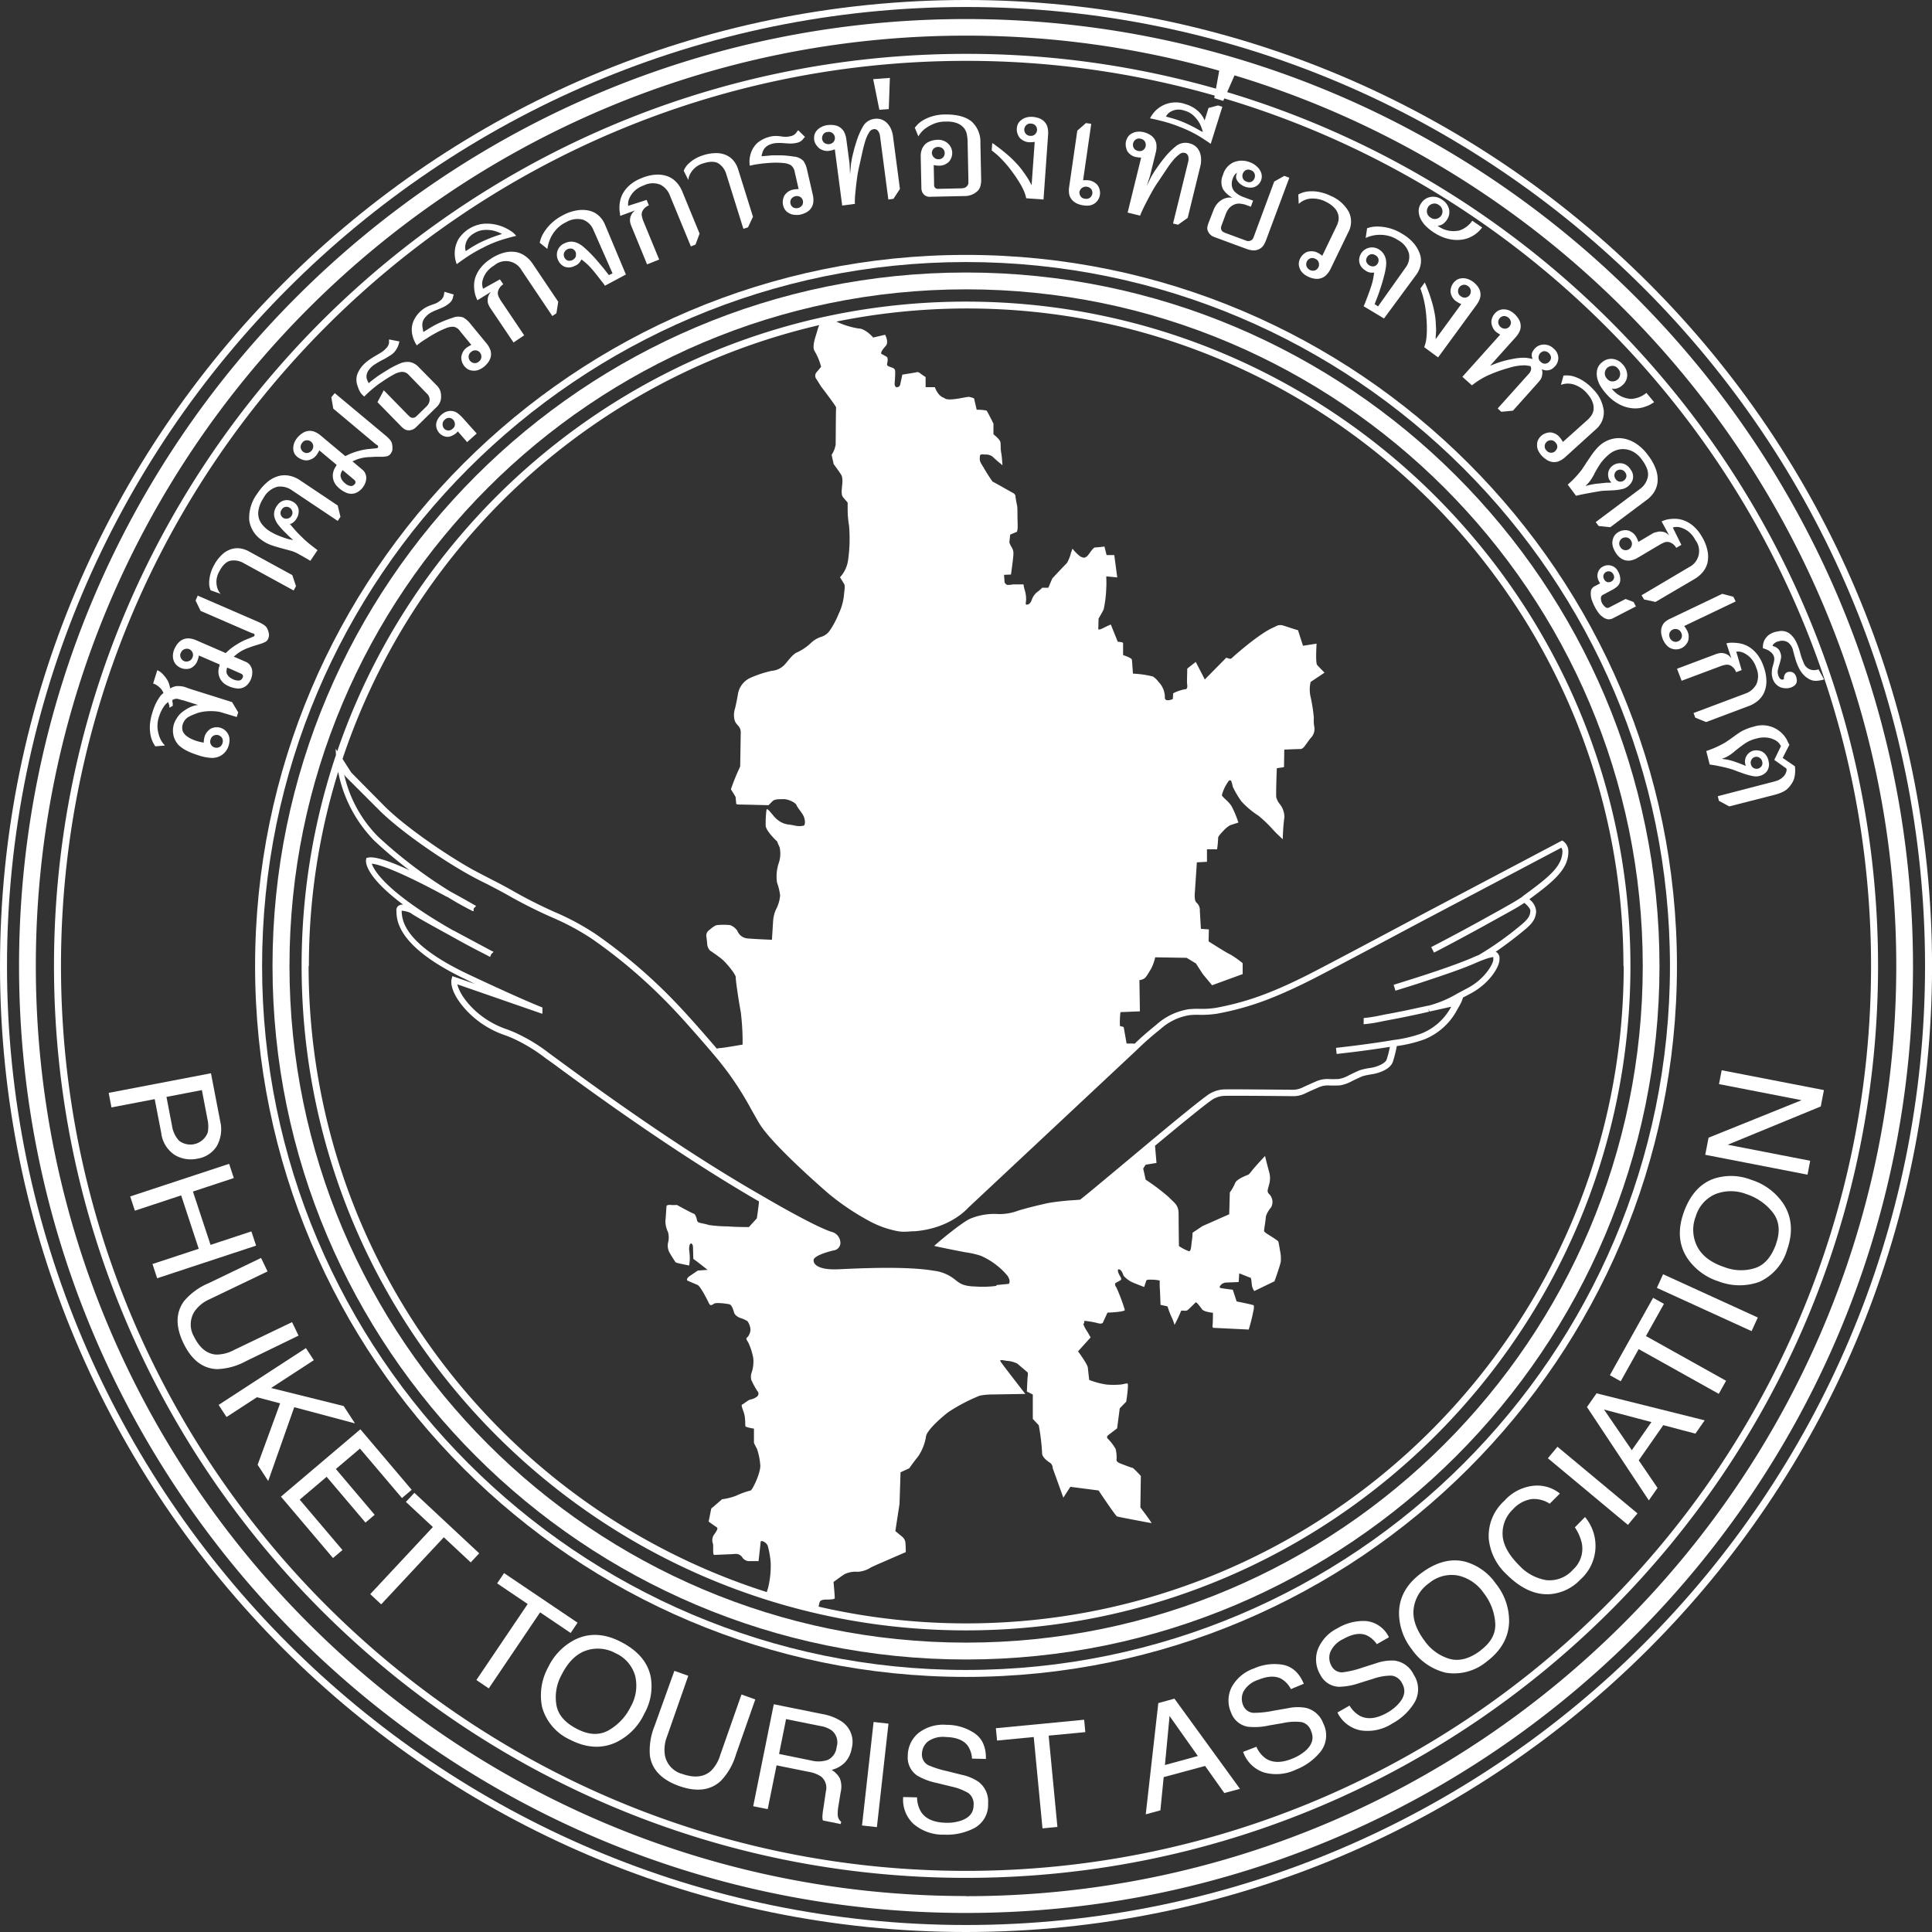 <?xml version="1.0" encoding="UTF-8"?> <svg xmlns="http://www.w3.org/2000/svg" id="Layer_1" data-name="Layer 1" viewBox="0 0 416.87 416.87"><rect x="0" y="0" width="416.87" height="416.87" fill="#333333" stroke="none"/> <defs> <style>.cls-1{fill:#fff;}</style> </defs> <title>Logo-Phuket-white</title> <path class="cls-1" d="M1881.54,162.1l-.35-.55.07,1.35a142.92,142.92,0,0,0-7.41,45.53c0,79.05,64.31,143.36,143.36,143.36s143.36-64.31,143.36-143.36S2096.26,65.08,2017.21,65.08C1954.37,65.08,1900.85,105.72,1881.54,162.1Zm104-91.95a8.17,8.17,0,0,0-.36,1c-.3,1.21-1.35,3.62-.6,4.67a13.28,13.28,0,0,1,1.36,3.31s-.38.5-1,1.21a1.15,1.15,0,0,0,0,1.47l1,1.59s3.24,4.24,3.24,4.52c-.07.78-.07,7-.1,8a5.48,5.48,0,0,1-.87,2.22l.44,2s1.1,1.47,1.6,2.26.21,2.33.14,3.35.16,1.44.42,1.69l.86,1v1.39a21.61,21.61,0,0,0,.3,3.61,32.24,32.24,0,0,1-.18,7.2,6.84,6.84,0,0,1-1.77,3.92s.63,1,.9,1.47,0,1.47-.07,2.63a12.53,12.53,0,0,1-1.14,3.84,19.12,19.12,0,0,1-1.84,3.47,3.52,3.52,0,0,1-1.77,1.4,5.7,5.7,0,0,0-2.41,1.42,10.89,10.89,0,0,1-3,2c-1,.46-2,2-2.71,2.72a4.28,4.28,0,0,1-2.72,1.24,24,24,0,0,0-4.82,1.62,4.75,4.75,0,0,0-2.41,3.2c-.19,1.13-.45,2.53-.76,3.65a4.23,4.23,0,0,0,0,2.11s0,.42.73,1.2a2.13,2.13,0,0,1,.6,1.67l-.12,7.19a44.92,44.92,0,0,0-2,4.93c.15.19,1,1.61,1,1.61l.16,1.56s.14.11.94.11,6,.14,6,.14.38-.34.86-.85,1.5-.43,2.41-.46,2.57.71,2.79,1.31,1.35,1.77,1.62,2.6.26,1.62-.07,1.81a4.41,4.41,0,0,1-1.88,0,13.14,13.14,0,0,0-1.63-.27,4.61,4.61,0,0,1-2.07-.94c-.91-.6-2.26-2.87-2.45-2.22a22.11,22.11,0,0,0-.18,3.35c-.05,1.17,2.48,3.5,2.48,3.5s.27.72.53,1.24a6.33,6.33,0,0,1-.23,3.54,9.09,9.09,0,0,0-.33,4.08,12.86,12.86,0,0,1,.67,2.78,7.94,7.94,0,0,1-.94,3.12,7.55,7.55,0,0,0-.57,2.34l-.26,4.11s-3.88-.16-5.35-.3a2.59,2.59,0,0,1-2.11-1.63,3.15,3.15,0,0,0-1.58-1.24,14.31,14.31,0,0,0-2.78,0c-.5,0-1.63,1-2,1.32a1.5,1.5,0,0,0-.34,1.05s.11.71.19,1.67a2.33,2.33,0,0,0,.61,1.45s1.5,1,2.48,1.78,3.12,3.39,3.08,4,.61,5,1.06,7.39a50.8,50.8,0,0,1,.41,7.12s-4.25.75-4.85.75a2.12,2.12,0,0,0-.7.14l-1.62-1.89c-3.35-3.85-6.39-7.29-9.68-10.52a113.41,113.41,0,0,0-14.79-12.28,54.4,54.4,0,0,0-8.74-4.73,100,100,0,0,1-9.44-4.78c-1.51-.86-3.06-1.66-4.55-2.42-1.29-.67-2.57-1.33-3.82-2-6-3.33-15.09-9.61-19.36-14-3.76-3.81-5.81-5.87-6.91-7l-1.86-2.91A142.4,142.4,0,0,1,1985.53,70.15Zm152,123.12-.3.17,0,.05c-1.31.91-3.14,1.91-5.07,3l-1.81,1c-6,3.37-12.71,6.84-12.78,6.87l.61,1.18c.07,0,6.78-3.52,12.82-6.89l1.8-1c1.82-1,3.54-1.94,4.87-2.84.8.65,1.33,1.34,1.3,1.75-.08.94-.26,1.62-2.27,3.24a69.64,69.64,0,0,1-8.85,6.26v0c-.41.16-.85.34-1.36.57-3.23,1.42-9.09,3.35-11.46,4.11-3.13,1-5.56,1.75-5.56,1.75l.38,1.27s2.44-.74,5.59-1.76c3-1,8.42-2.76,11.59-4.16s3.9-1.3,3.94-1.33a2.69,2.69,0,0,1,0,.44v.14c0,.78-1.71,4.13-5.67,6.18l-2.09,1.11A24.37,24.37,0,0,1,2117,217h-.06l-.08,0c-.44.11-.89.2-1.36.3l-.39.08-3,.65c-1.31.26-2.63.53-3.9.76-.53.09-1.07.2-1.6.31a28.15,28.15,0,0,1-3.59.56L2103,221a27.56,27.56,0,0,0,3.79-.58l1.59-.31c1.27-.23,2.6-.49,3.92-.76,1-.21,2.06-.44,3.06-.65l.37-.09h0v0c.5-.1.95-.21,1.38-.32h0l-.16-.65.28.62,3.15-.7,1.52-.34a1.46,1.46,0,0,0-.09.16,12.54,12.54,0,0,1-6.34,5.62,28.5,28.5,0,0,1-6.05,1.41c-5.46.94-12.31,1.68-12.38,1.69l.14,1.31c.07,0,6.19-.66,11.49-1.53a22.25,22.25,0,0,1-.71,2.76c-.31.82-2,1.55-3.39,1.77a14.41,14.41,0,0,0-2.35.5c-.07,0-1.77.77-2.76,1.3a6.64,6.64,0,0,1-1.83.61c-.05,0-1.28.06-2.25,0a6.12,6.12,0,0,0-2.58.49s-1.43.61-2.88,1.29a4.85,4.85,0,0,1-2.19.54c-.55,0-13.44-.14-15-.07a6.64,6.64,0,0,0-3.22,1.1c-1.6,1.12-5.64,4.37-12,9.67l-7,5.85c-4.11,3.43-8,6.68-8.7,7.17l-1,.08a53.53,53.53,0,0,0-5.77.62c-2.06.43-4.74,1.11-6.37,1.6l-.25.08a11.4,11.4,0,0,1-4.18.72,13.59,13.59,0,0,0-6.13,1c-1.87.85-6.58,4.82-6.78,5l-1,.87,1.31.29s2.07.44,4.47.9l1,.19a18.78,18.78,0,0,1,3.29.75,15.71,15.71,0,0,1,5.74,4.29c.68,1,.47,1.53.3,1.77l-2.68.26v.18a23.51,23.51,0,0,1-4.59.13c-2.55-.07-3.29-.66-4.24-1.41a8.9,8.9,0,0,0-4.71-2c-5.88-1-15.74-.53-20.48-.31-3.39.17-4.63-.59-5.06-1.06a1.2,1.2,0,0,1-.35-1c0-.1.21-1,4.26-2a1.66,1.66,0,0,0,1.47-2.05,2.5,2.5,0,0,0-1.55-1.87c-3.7-1-15.53-8-15.64-8.07l-.2-.11C1954,247,1935,232.92,1928.7,228.31l-1.43-1.05a36.19,36.19,0,0,0-7-4.28c-.61-.3-1.28-.56-2-.84a19.19,19.19,0,0,1-7.82-4.9c-2.16-2.29-2.81-4-3-4.85l17.93,6.22.17.06h0l.26.06v-.82l0-.38,0-.14c-5.54-2.2-16.12-7.23-16.23-7.28-13.79-6.56-14-11.65-14.14-13.32,0-.11,0-.2,0-.29a5.7,5.7,0,0,1,1.87.47c1.16.83,5.9,3.43,8.67,4.94l.12.07h0l0,0c2.23,1.26,4.63,2.55,7.13,3.82l.86.45.29.16.14.06.25-.6.48-.46-.16-.15-.09,0h0l-.28-.15-3.1-1.66-4.87-2.61-.08-.05-.07,0c-14.44-8.23-17.11-12.94-17.61-14.43,1.48.14,5.49,1.35,16.22,7.16l.07,0c1.79,1.1,3.57,2.1,5.22,2.93l.11.06h0l.18.09,0,0h0l.17,0v-.47l.06-.16.47-.46-.13-.11-.14-.12h-.09c-.68-.41-2.66-1.54-5.22-2.93l0,0h0a99.55,99.55,0,0,1-15.54-11.81,27.59,27.59,0,0,1-6.55-10.6,29.12,29.12,0,0,1-.8-2.85l.22.35.09.11c1.08,1.08,3.14,3.14,7,7,4.41,4.5,13.46,10.75,19.66,14.2,1.27.71,2.56,1.37,3.87,2,1.47.77,3,1.56,4.49,2.4A103.91,103.91,0,0,0,1928,198a53.22,53.22,0,0,1,8.56,4.62,112,112,0,0,1,14.59,12.13c3.26,3.19,6.28,6.61,9.61,10.44.62.72,1.21,1.4,1.76,2.06a66.6,66.6,0,0,1,8.34,12.11c.58,1,1.14,2.05,1.8,3.13,2.89,4.71,14.49,14.72,15,15.15a54.06,54.06,0,0,0,8.65,5.81,21.14,21.14,0,0,0,6.36,2.24,7.67,7.67,0,0,0,1.17.08c.59,0,1.19-.05,1.81-.1l.48,0c7.81-.62,11.46-5,11.55-5.07l36.44-34.11.11-.11a63.49,63.49,0,0,1,4.78-4.2l.11-.09a12.25,12.25,0,0,1,6.32-3.05,16,16,0,0,1,2.09-.07,22.31,22.31,0,0,0,3.82-.24,60.32,60.32,0,0,0,12.19-3.57c3-1.21,5.75-2.54,7.8-3.56,4.63-2.32,25-13.23,25.25-13.34l29.07-15.35a1.45,1.45,0,0,1,.24.82C2145.85,187,2142.82,189.37,2137.48,193.27Zm-262.12,15.16a141.13,141.13,0,0,1,6.32-41.89,29.16,29.16,0,0,0,7.88,14.94,94.23,94.23,0,0,0,7.51,6.3c-4.58-2.12-7.55-3-8.87-2.75l-.44.1-.07.44c-.07.42-.21,3.48,8,9.62a1.58,1.58,0,0,0-1,.25,1.16,1.16,0,0,0-.44,1.1,2.54,2.54,0,0,1,0,.31c.1,1.87.4,7.55,14.9,14.44l2,1-4.15-1.43-.69-.24-.17.7c-.07.27-.53,2.74,3.38,6.87a20.33,20.33,0,0,0,8.3,5.23c.69.27,1.34.52,1.9.79a35.8,35.8,0,0,1,6.76,4.16l1.42,1c6.27,4.63,25.36,18.7,44,29.53l.2.11.37.22c0,.66-.46,3.66-.46,3.66l-1.72,1.88s-2.9,0-4.52-.15a29.14,29.14,0,0,1-4.11-.3c-.67-.23-1.65-.37-2-.49a.69.69,0,0,1-.57-.61c-.07-.33-.3-1.24-.71-1.35s-3.62-1.88-3.62-1.88a8.3,8.3,0,0,1-1.35,0c-1-.08-.9.38-.9.38s-.16,2.56-.23,3.16a5.83,5.83,0,0,0,.57,2.34,4.4,4.4,0,0,1,0,2.3,3.11,3.11,0,0,0,.41,2.25c.26.5,1.2,1.92,1.2,1.92a2.37,2.37,0,0,0,.64.23c.46.12,2.3.49,2.3.49a9.83,9.83,0,0,0,.15-1.4,15.14,15.14,0,0,0-.15-2.07c0-.52.07-1.2.38-1.28s.45.57.45.57l.08,2.75c.67.46,3.08,2.37,3.08,2.37l-2.11.15-1.77,1.2c-.71.5-.64.91-.41,1l2.11.9c.67.3,2.14,3.28,2.45,3.92s.6.48,1.09.14,2.86,0,3.35.12.82,1.12,1,1.77,1,1.05,1.28,1.16a6,6,0,0,1,1.62.72,3.61,3.61,0,0,1,.64,1.74,2.54,2.54,0,0,1-.64,1.69c-.42.26-.23.53.15,1.13a13.55,13.55,0,0,1,1.09,3.38,7.42,7.42,0,0,1-.3,3,2.83,2.83,0,0,0-.12,1.73,18.09,18.09,0,0,0,1.29,2.38.8.8,0,0,1,0,1.17,3.33,3.33,0,0,1-1.44.67c-.33,0-1.36.83-1.66,1s-.44.09.12,1.59.27,3.09.48,3.27a8.36,8.36,0,0,0,1.78.42l0,3.09s.42.9.64,1.24a13.84,13.84,0,0,1,.72,3.5c.18,1.58-1.73,5.54-2.11,5.54a17,17,0,0,0-3.13,1.13,13.46,13.46,0,0,1-3,.75l-2.33,2-.57,2.82,1.78,1.25c.25.18.1.55-.53,1.46a2.07,2.07,0,0,0-.31,2.07c.15.64-.15,2.45.31,2.41s3.79-.14,4.48-.22a1.67,1.67,0,0,1,1.61.86,1.86,1.86,0,0,0,1.21.69l2.22,0s.42-3.58.45-4.11,1.14,0,1.51.73a18.83,18.83,0,0,1,.67,3.83,20.37,20.37,0,0,1-.6,5.46,6.17,6.17,0,0,0-.24.78C1916.9,325.3,1875.36,271.63,1875.36,208.43Zm283.7,0c0,78.22-63.64,141.85-141.85,141.85a141.76,141.76,0,0,1-31.86-3.61,6.07,6.07,0,0,1,.23-1c.16-.37.5-.41.8-.49s2.41.05,2.44-.34-.26-3.49-.26-3.49,1.66-1.25,2.41-1.7a5.34,5.34,0,0,1,2.79-.5,5.83,5.83,0,0,0,2.86-.94c1.17-.56,2.22-1,2.22-1l5.31-2.31s0-1.12-.07-2a1.91,1.91,0,0,0-.72-1.33l-1.46-1.21.9-5.86.22-6.82,1.89-.87s.75-1.12,1.88-2.52a10.48,10.48,0,0,0,1.74-4.45c.3-1.28,3-3.76,4.82-5.16a38.47,38.47,0,0,1,6.77-3.54,14.16,14.16,0,0,1,2.57-.25l7.26-.12s-5-6.4-5.35-7,.83-.14,1.7-.11a5.89,5.89,0,0,1,1.92.57l2.25,1.92a2.2,2.2,0,0,1,0,.74c-.08.57-.19,3.37-.19,3.37l1.28.63,0,5.27,1.28,1.36a46.5,46.5,0,0,1,.72,5.84c-.12,1.09,1.31,2,1.81,2.33a1.43,1.43,0,0,1,.48,1.09l2.3,6.37,1.51-2.34,6.09.79s3.68,5.53,4,5.61c.73.2,7.43,1.44,7.43,1.44-.11-.38-2.41-3.39-2.41-3.39l.1-6.78a20,20,0,0,0-1.72-1.74c-.19,0-2.07-.71-2.9-1.05s-.61-.9-.61-.9a7.74,7.74,0,0,0-.22-2.18,10.89,10.89,0,0,0-1.66-2.16c-.45-.45.11-.82.11-.82l1.88-1.43.57-4.33,1.4-1.43s.6-3.88.26-3.92-.94.18-1.54.23a18.14,18.14,0,0,1-2.94,0,16.9,16.9,0,0,1-3.77-1s-.22-1.92-.3-2.67-2.11-3.5-2.11-3.5l2.71-3s-.45-.86-.86-1.47a7.2,7.2,0,0,1-.72-1.43c.42-.27,0-.64.34-.67a18,18,0,0,1,2.94.53c.76.18.94-.13.94-.13l1-2.18s3.88-.14,3.74-.6a39.14,39.14,0,0,0-1.81-4.82c-.46-.57-.23-.94-.23-.94l1.06-.6s.45-.11,0-.83-.76-1.65-.26-1.55.82.87.9,1.21,1.09,1.13,1.65,1.43,2.87,1.17,2.87,1.17.34-1.06.45-1.36.83-.22,1.43-.22a9.13,9.13,0,0,1,1.47.18v1.21l.07,1.2.11,2.84,1.51.33a18.33,18.33,0,0,0,.83,2.22,11,11,0,0,1,.68,1.77,32.69,32.69,0,0,0,1.43-3.05,2.66,2.66,0,0,1,.76,0,1,1,0,0,0,.67-.16s1.44-1.35,1.65-1.61,1,.9,1.44,1.47,2.34.74,2.34.74,0,2.08-.08,2.68.22.57.22.57l7.58.37a38.24,38.24,0,0,0,1-4,2.75,2.75,0,0,0,.08-1.24c-.49-.19-3.69-.83-3.69-.83l-.83-2.52s-1.85-.23-2.52-.35-.07-.64.11-.85a2,2,0,0,1,.86-.35l2.82-.11.12-1.88,2.52,1a12.45,12.45,0,0,1,.2,1.47,2.93,2.93,0,0,0,.53,1.35l4.36-2.11s1.2-3.32,1.36-4.26a8.09,8.09,0,0,0-.19-2.44c-.07-.61-.34-1.88-.34-1.88-.76-.76-3.08-1.88-3.08-2.27s.44-2.86.37-3.08a5.77,5.77,0,0,1,1.13-2,2.39,2.39,0,0,0-.3-2.78c-.69-.61-.39-1-.16-2a5,5,0,0,0,.08-2.79c-.31-1.05-.91-3.53-.91-3.53s-1.37,1.44-2.32,2.55c-.74.84-1,1.37-1.37,1.51-.74.3-2.48,1-2.78,1.81a10.15,10.15,0,0,1-1.13,2L2074,262l-5.8,2.57-2.11,1.42a12.56,12.56,0,0,1-.16,1.81c-.14,1-.14,2.19-.6,2.19a9.82,9.82,0,0,1-2.18-1.13s-.07-4.89-.07-6.93-1-2.41-2.11-3.61a44.71,44.71,0,0,0-5-3.78l-.53-2.41.53-.82,2.34-.38-.32-3.72.36-.29c6.35-5.28,10.36-8.51,11.93-9.61a5.41,5.41,0,0,1,2.52-.85c1.54-.08,14.76.06,14.91.06h0a5.8,5.8,0,0,0,2.82-.66c1.42-.67,2.82-1.26,2.84-1.27a4.91,4.91,0,0,1,2-.39c1.07.07,2.37,0,2.48,0a7.82,7.82,0,0,0,2.32-.76c.93-.5,2.61-1.23,2.6-1.23a17.48,17.48,0,0,1,2.09-.43c1.36-.21,3.82-1,4.43-2.62a26.79,26.79,0,0,0,.87-3.45,29.37,29.37,0,0,0,5.94-1.44,13.87,13.87,0,0,0,7-6.24c.07-.14.21-.38.36-.64a11.58,11.58,0,0,0,.68-1.29l.31-.86,1.48-.78c4.25-2.2,6.38-5.9,6.38-7.36V207a1.62,1.62,0,0,0-.57-1.5,1,1,0,0,0-.26-.12c2.25-1.54,4.76-3.48,6-4.53,2-1.61,2.63-2.58,2.75-4.16a3.55,3.55,0,0,0-1.48-2.65c5.24-3.85,8.43-6.49,8.43-10.27a2.73,2.73,0,0,0-1-2.19l-.33-.23-29.89,15.78c-.2.11-20.6,11-25.21,13.32-2,1-4.73,2.33-7.7,3.52a59.63,59.63,0,0,1-11.91,3.49,19.2,19.2,0,0,1-3.6.22,19,19,0,0,0-2.26.08,13.56,13.56,0,0,0-7,3.34l-.11.09c-1.3,1.06-2.91,2.38-4.65,4.09l0-.11h-1.66l-.63-3.56a5.17,5.17,0,0,0-.81-.22,18.69,18.69,0,0,1,.11-3l4.2-.17-.11-6.73a2.64,2.64,0,0,0,1-.33c.51-.29,1-1.33,1.5-2.08a10.33,10.33,0,0,0,.91-2.52l6.78.11,2,1.21,1.49,2.3,2,2.41,6.6-2.41v-2.35a19.51,19.51,0,0,0-2.7-1.9c-.63-.23-4.65-2.81-4.65-2.81l.06-2.58-1.72-.12s-.17-2.87-.23-3.91a2.11,2.11,0,0,0-.75-1.78c-.46-.4-.35-1.83-.35-1.83l.46-6.83,2.18-.12v-2.69h2.18a21.12,21.12,0,0,0,.23-2.47c0-.41.81-1.16,1.32-1.73a5.44,5.44,0,0,1,1.27-1l1.78-.58a22.66,22.66,0,0,0-1.43-3.45c-.75-1.26-2.07-2-2.13-2.47a8.71,8.71,0,0,1,1.26-2.75c.46-.8.75-.28.75-.28a8.14,8.14,0,0,1,.35,1.26,20.85,20.85,0,0,0,1.83,3.1,18.31,18.31,0,0,0,3.68,3.1,27.45,27.45,0,0,1,3.21,3.09c.92,1,2.06,2,2.06,2a42,42,0,0,1,.35-4.82,4.54,4.54,0,0,0-1-2.76,4,4,0,0,1-.75-1.43c-.12-.4.11-6.31.11-6.31l1.55-.23.06-3.79s2.76-.12,3.5-.12,1.32-1.37,2.24-2.41a2.77,2.77,0,0,0,.7-2.58,8.56,8.56,0,0,1-.06-1.78,35.52,35.52,0,0,0-.75-4.71,7,7,0,0,1,.06-3l3-2s-1.21-1.21-1.6-1.66-.12-4.6-.12-4.6l-2.93.46-1.09-3.38c-.24,0-2.24-.7-3.22-1a2,2,0,0,0-1.72.28c-3.22,1.21-9.18,6.6-9.41,6.83s-1.1-.17-1.1-.17l-4.65,4.71-1.95-3.79-1.83,1.44s-.06,2.41-.06,2.92.33,1.55-.46,1.55a8.69,8.69,0,0,0-2.53.87l-.06,1.21a2.24,2.24,0,0,1-.92.27c-.68.12-.81-.39-.81-.39a4.72,4.72,0,0,0-1.37-3.56,4.63,4.63,0,0,0-1.2-1.16,21.66,21.66,0,0,0-4.31-.62s-.18-2.58-.23-3-1.9-1-1.9-1,0-2.36,0-2.59-1.15-.29-1.15-.29l-1.5-3.72s-.57.23-1.6.75-1.1.27-1.1.27l.06-2.29s.75-1.26,1.1-2a25.1,25.1,0,0,0,.56-4.65c.07-.64,0-2.47,0-2.47l2.37.23-.64-4.82h-1.66l-.46-1.84s-1.44.18-1.89.18-.69.39-1.5,1.49-1.32.69-1.84.46a9.16,9.16,0,0,1-1.67-1.68l-.33.93a8.35,8.35,0,0,1-.87,2.18c-.34.29-3.16,3.33-3.16,3.33l-.85,2h-1.33a6.63,6.63,0,0,1-1,.87,3.61,3.61,0,0,0-1.25,1.77c-.41,1-.87,1-1.16,1s0-.86-.06-1.21a6.36,6.36,0,0,0-.23-1.72,7.58,7.58,0,0,1-.33-1.44h-2.24a5.22,5.22,0,0,1-1.21.12c-.4-.06-.63-.57-.63-.57l-.12-1.61,1.5-.06s.52-3.67.52-4.36a2.41,2.41,0,0,0-.35-1.49,4.78,4.78,0,0,1-.52-1.1l.18-1.66s1.2-.52,1.37-.57.29-.58.23-2.18,0-3.05-.11-3.51-.35-1.89-.35-1.89.11-.52-.57-.87-4.14-2.35-4.37-2.41a36.18,36.18,0,0,1-2-3.16c-.92-1.37-.75-1.55-.75-2.18s.35-.58,1.16-.51a2.27,2.27,0,0,1,1.89.74c.81.75,1.83,1.56,1.83,1.56s-.1-1.85-.27-2.7-.06-1.67-.18-2.3-1.49-1.67-1.49-1.67V91.4s-1.32-2.64-1.49-2.81a9.86,9.86,0,0,0-2.13-.18l-.57-2.46a8,8,0,0,0-.92-.29c-.47-.12-1.38.23-3.33.46s-2.13-.23-2.13-.23a2.67,2.67,0,0,1-1.2-.8,4.72,4.72,0,0,1-.87-1.55h-2V81.35a12.24,12.24,0,0,1-1.16-.79.92.92,0,0,0-1-.19l-2.87.47s-.11.63-.29,1.38-.11,1.14-.73,1.32-.64-.74-.64-.74.17-2,.12-2.7-.52-.7-1.27-1-.41-.52-.35-1.32-.33-.86-.33-.86l-.82-.47c-.61-.14,0-1,.74-1.81s-.14-2.41-.14-2.41l-2.57.6s-1.65-1.95-3.16-1.95a17.78,17.78,0,0,1-4.79-1.49,142.06,142.06,0,0,1,28.24-2.83C2095.42,66.58,2159.06,130.22,2159.06,208.43Z" transform="translate(-1808.77 0)"></path> <path class="cls-1" d="M1867.57,208.43c0,82.51,67.13,149.64,149.64,149.64s149.63-67.13,149.63-149.64S2099.72,58.8,2017.21,58.8,1867.57,125.93,1867.57,208.43Zm295.66,0c0,80.52-65.51,146-146,146s-146-65.5-146-146,65.5-146,146-146S2163.23,127.92,2163.23,208.43Z" transform="translate(-1808.77 0)"></path> <path class="cls-1" d="M1863.81,208.43c0,84.59,68.81,153.4,153.4,153.4s153.4-68.81,153.4-153.4S2101.8,55,2017.21,55,1863.81,123.85,1863.81,208.43Zm305.29,0c0,83.76-68.14,151.9-151.89,151.9s-151.89-68.14-151.89-151.9,68.13-151.89,151.89-151.89S2169.1,124.68,2169.1,208.43Z" transform="translate(-1808.77 0)"></path> <path class="cls-1" d="M1841.93,160.47c.21.34.31.53.33.57l2.09-.17c0-.05-.2-.22-.44-.53a5.25,5.25,0,0,1-.69-1.25,7.92,7.92,0,0,1-.45-1.86,6.3,6.3,0,0,1,.25-2.4,9.71,9.71,0,0,1,.66-1.65,6.69,6.69,0,0,1,.64-1,4,4,0,0,1,.73-.7l.19.55a.74.74,0,0,1,.08.22l0,.2a1.69,1.69,0,0,0,0,.25l.72-.4a.78.78,0,0,0,0-.24,1.28,1.28,0,0,1,0-.19.67.67,0,0,0,0-.2.73.73,0,0,1-.07-.24,1.38,1.38,0,0,0,0-.22l0-.21a2.19,2.19,0,0,0,.42-.15,1.42,1.42,0,0,1,.92,0l.72.2a5.77,5.77,0,0,1,.72.2l2.77.87a3.93,3.93,0,0,0-1,.19,6.81,6.81,0,0,0-1.2.52,9.92,9.92,0,0,0-1.2.79,4.63,4.63,0,0,0-.91.92,7.52,7.52,0,0,0-.62,1,4.7,4.7,0,0,0-.44,1.31,5,5,0,0,0,0,1.55,4.3,4.3,0,0,0,.63,1.67,3.82,3.82,0,0,0,1,1.1,6.69,6.69,0,0,0,1.21.77,12.4,12.4,0,0,0,1.29.58c.44.17.84.31,1.21.42a10.28,10.28,0,0,0,2.85.59,3.74,3.74,0,0,0,2.57-.82,4.14,4.14,0,0,0,.72-.81,3.79,3.79,0,0,0,.5-1.1,4.24,4.24,0,0,0,.16-1.23,2.53,2.53,0,0,0-.3-1.16,2.79,2.79,0,0,0-.88-1,2.76,2.76,0,0,0-2.32-.39,2.18,2.18,0,0,0-1,.56,3,3,0,0,0-.94,1.6,7.24,7.24,0,0,0-.13,1.07l-.46-.1a9.92,9.92,0,0,1-1-.25,10.73,10.73,0,0,1-1.13-.43,5.06,5.06,0,0,1-1-.59,2.52,2.52,0,0,1-.91-1.08,2.35,2.35,0,0,1,0-1.57,2.81,2.81,0,0,1,1.11-1.47A10.65,10.65,0,0,1,1851,154a7.43,7.43,0,0,1,1.57-.43,11.1,11.1,0,0,1,1.59-.13,11.78,11.78,0,0,1,1.38.07,5.64,5.64,0,0,1,1,.2l3.31,1,.32-1-1.33-2.22-9-2.83q-.58-.19-1.08-.39a4.93,4.93,0,0,0-1.64-.23,2,2,0,0,0-.66.08l-.52.18-.45.25a7.07,7.07,0,0,0-.22-.92,4.34,4.34,0,0,0-.65-1.29,8.68,8.68,0,0,0-.84-1,3.54,3.54,0,0,0-1.07-.73l-.9,2.87a3.49,3.49,0,0,1,.61.26,5,5,0,0,1,.75.55,3,3,0,0,1,.65.79,1.84,1.84,0,0,1,.21.45,1.09,1.09,0,0,1-.26.23,3.25,3.25,0,0,0-.58.67,12.66,12.66,0,0,0-.74,1.24,12.52,12.52,0,0,0-.77,2,11.09,11.09,0,0,0-.58,3.14,8.67,8.67,0,0,0,.26,2.26A5.81,5.81,0,0,0,1841.93,160.47Zm12.28-.9a1.28,1.28,0,0,1,.71-.87,1.34,1.34,0,0,1,1-.06,1.43,1.43,0,0,1,.76.6,1.3,1.3,0,0,1,.09,1.12,1.26,1.26,0,0,1-.71.86,1.37,1.37,0,0,1-1,.06,1.34,1.34,0,0,1-.76-.6A1.27,1.27,0,0,1,1854.21,159.57Z" transform="translate(-1808.77 0)"></path> <path class="cls-1" d="M1847.11,143.72a3,3,0,0,0,1.08.54,3,3,0,0,0,1.2.06,2,2,0,0,0,1-.44,2.84,2.84,0,0,0,1-1.36,6.24,6.24,0,0,0,.3-1.08l4.48,1.94s0,.21-.14.59a3.32,3.32,0,0,0-.11,1.32,3.22,3.22,0,0,0,1.46,2.37,5.82,5.82,0,0,0,2.45.88,2.69,2.69,0,0,0,2.54-1.06,3.83,3.83,0,0,0,.82-2.72,2.45,2.45,0,0,0-.4-1.13,2.11,2.11,0,0,0-1-.83l-2.58-1.12.85-.69a9.27,9.27,0,0,1,2.26-1.19c.54-.2,1-.37,1.52-.52l1.28-.4a5.3,5.3,0,0,0,.94-.4,1.23,1.23,0,0,0,.54-.59,2.1,2.1,0,0,0,.21-1,4.23,4.23,0,0,0-.26-1,2,2,0,0,0-.77-1,6.6,6.6,0,0,0-1.23-.68l-13.12-5.69-.46,1.06,1.09,2.24,10.78,4.67a4.11,4.11,0,0,0,.56.19.35.35,0,0,1,.29.38c0,.11,0,.2-.21.28s-.4.18-.71.3l-1.14.46a12.89,12.89,0,0,0-1.45.76,13.41,13.41,0,0,0-2,1.4c-.27.25-.5.47-.71.65l-6.46-2.8a4.58,4.58,0,0,0-1.61-.37,2.86,2.86,0,0,0-1.89.71,3.64,3.64,0,0,0-.63.73,5.58,5.58,0,0,0-.54,1,3.89,3.89,0,0,0-.26,1.2,3.05,3.05,0,0,0,.19,1.23A2.4,2.4,0,0,0,1847.11,143.72Zm10.69.32,3,1.32a.66.66,0,0,1,.38.39.74.74,0,0,1-.16.66.82.82,0,0,1-.52.4,1.63,1.63,0,0,1-.66,0,2.48,2.48,0,0,1-.68-.19,3.69,3.69,0,0,1-.57-.3,2.09,2.09,0,0,1-.93-1.11A2.53,2.53,0,0,1,1857.8,144Zm-10-3.18a1.27,1.27,0,0,1,.8-.79,1.4,1.4,0,0,1,1,0,1.42,1.42,0,0,1,.69.68,1.3,1.3,0,0,1,0,1.12,1.28,1.28,0,0,1-.8.78,1.34,1.34,0,0,1-1,0,1.4,1.4,0,0,1-.69-.67A1.3,1.3,0,0,1,1847.77,140.86Z" transform="translate(-1808.77 0)"></path> <path class="cls-1" d="M1856.38,128.13a4.33,4.33,0,0,1-.3-.37,3.43,3.43,0,0,1-.45-1,4.7,4.7,0,0,1-.15-1.56,4.84,4.84,0,0,1,.66-2c.74-1.35,1.56-2.1,2.47-2.23a4.15,4.15,0,0,1,2.68.51l10.84,5.93.51-.94-.8-2.38-9.5-5.19a5.58,5.58,0,0,0-1.63-.55,4.54,4.54,0,0,0-1.93.1,5.25,5.25,0,0,0-2,1.13,8.81,8.81,0,0,0-1.88,2.47,8,8,0,0,0-1,3.89,4.12,4.12,0,0,0,.32,1.44Z" transform="translate(-1808.77 0)"></path> <path class="cls-1" d="M1865.23,116.52a7.8,7.8,0,0,0,2,1.08c.71.25,1.43.47,2.15.66l2.11.57a7.72,7.72,0,0,1,1.85.8c.64.35,1.18.66,1.61.91l.79.47,1.54-2.3-.35-.27-.82-.63c-.34-.26-.69-.55-1.08-.88s-.74-.66-1.07-1a21.7,21.7,0,0,1-1.78-1.86l-.86-1a2.22,2.22,0,0,0,.49-.18,4.13,4.13,0,0,0,.47-.38,2.56,2.56,0,0,0,.51-.68,2.86,2.86,0,0,0,.39-2,2.32,2.32,0,0,0-1.25-1.58,2.54,2.54,0,0,0-1.76-.29,2.47,2.47,0,0,0-1.56,1.07,3.08,3.08,0,0,0-.69,2.26,4.55,4.55,0,0,0,1,2.08,13,13,0,0,0,1,1.14c.35.36.7.69,1,1s.76.71,1.11,1a7,7,0,0,1-1.65-.38,16.11,16.11,0,0,1-1.69-.63,11.63,11.63,0,0,1-1.9-1,6.23,6.23,0,0,1-1.35-1.21,4,4,0,0,1-.84-1.56,4.07,4.07,0,0,1,0-1.91,6.71,6.71,0,0,1,1-2.32,4.78,4.78,0,0,1,3.06-2.48,4.32,4.32,0,0,1,3.07.75l9.91,6.63.59-.89-.59-2.44-8.22-5.5a6.1,6.1,0,0,0-2.08-.89,5.06,5.06,0,0,0-2.32,0,6.44,6.44,0,0,0-2.4,1.2,11,11,0,0,0-2.32,2.61,8.7,8.7,0,0,0-1.75,5.81A6.22,6.22,0,0,0,1865.23,116.52Zm5.52-4.62a1.27,1.27,0,0,1-.91-.18,1.34,1.34,0,0,1-.52-.77,1.24,1.24,0,0,1,.23-1,1.18,1.18,0,0,1,.87-.59,1.3,1.3,0,0,1,1.42,1,1.18,1.18,0,0,1-.21,1A1.22,1.22,0,0,1,1870.75,111.9Z" transform="translate(-1808.77 0)"></path> <path class="cls-1" d="M1873.42,98.91a2.94,2.94,0,0,0,1.13.4,2.1,2.1,0,0,0,1.14-.13,2.82,2.82,0,0,0,1.38-1,6.4,6.4,0,0,0,.6-1l3.74,3.13s-.08.2-.3.53a3.59,3.59,0,0,0-.48,1.23,3.24,3.24,0,0,0,.73,2.69,5.81,5.81,0,0,0,2.09,1.54,2.71,2.71,0,0,0,2.75-.3,3.8,3.8,0,0,0,1.55-2.37,2.22,2.22,0,0,0-.06-1.19,2.14,2.14,0,0,0-.72-1.09l-2.16-1.81c.17-.06.5-.2,1-.42a9.42,9.42,0,0,1,2.51-.49c.57,0,1.1-.07,1.6-.07l1.34,0a4.92,4.92,0,0,0,1-.12,1.23,1.23,0,0,0,.69-.41,2.21,2.21,0,0,0,.47-.87,3.82,3.82,0,0,0,0-1A2.1,2.1,0,0,0,1893,95a7.23,7.23,0,0,0-1-1l-11-9.17-.74.88.42,2.46,9,7.54a3.91,3.91,0,0,0,.49.34.38.38,0,0,1,.17.45c0,.11-.11.17-.29.21a7.43,7.43,0,0,1-.76.08l-1.22.12a12.54,12.54,0,0,0-1.61.31,14.72,14.72,0,0,0-2.31.78c-.33.17-.62.3-.87.42l-5.4-4.52a4.57,4.57,0,0,0-1.44-.81,2.81,2.81,0,0,0-2,.14,4.3,4.3,0,0,0-.82.53,4.92,4.92,0,0,0-.81.83,3.8,3.8,0,0,0-.58,1.07,3.09,3.09,0,0,0-.18,1.24,2.29,2.29,0,0,0,.42,1.22A2.89,2.89,0,0,0,1873.42,98.91Zm9.27,2.52,2.53,2.12a.7.7,0,0,1,.26.49.76.76,0,0,1-.35.58.85.85,0,0,1-.6.25,1.64,1.64,0,0,1-.65-.16,2.42,2.42,0,0,1-.6-.38,4,4,0,0,1-.46-.44,2.14,2.14,0,0,1-.58-1.33A2.56,2.56,0,0,1,1882.69,101.43Zm-8.71-5.9a1.27,1.27,0,0,1,1-.53,1.44,1.44,0,0,1,.92.31,1.4,1.4,0,0,1,.46.85,1.49,1.49,0,0,1-1.33,1.59,1.34,1.34,0,0,1-1.38-1.16A1.26,1.26,0,0,1,1874,95.53Z" transform="translate(-1808.77 0)"></path> <path class="cls-1" d="M1886.61,84.79a5.26,5.26,0,0,0,.74.78l.53-.52c.33-.32.77-.71,1.33-1.18s1.21-1,2-1.49a25.84,25.84,0,0,1,2.43-1.52,4.54,4.54,0,0,1,1.69-.61,1.9,1.9,0,0,1,1.65.66l3.88,4a1.77,1.77,0,0,1,.59,1.59,2.09,2.09,0,0,1-.58,1.12l-2.21,2.16a1.13,1.13,0,0,1-.94.37.93.93,0,0,1-.49-.2l-.42-.39-5.23-5.35-1.36,2.57,5.11,5.22a4.68,4.68,0,0,0,.6.52,1.8,1.8,0,0,0,.8.32,2.19,2.19,0,0,0,1.81-.66l4.49-4.4a3.31,3.31,0,0,0,.69-1,3.09,3.09,0,0,0,.22-1.38,3.26,3.26,0,0,0-.22-1.18,2.92,2.92,0,0,0-.66-1l-3.94-4a3.47,3.47,0,0,0-1.92-1.1,4.23,4.23,0,0,0-2.33.4,18.62,18.62,0,0,0-2.42,1.26q-1.19.74-2.13,1.35c-.7.52-1.38,1-2,1.56l-.19-.4a3.78,3.78,0,0,1-.24-.63,1.94,1.94,0,0,1,0-.8,2.25,2.25,0,0,1,.4-.94,4.53,4.53,0,0,1,1.33-1.28c.56-.36,1.13-.7,1.73-1s1.16-.65,1.7-1a3.58,3.58,0,0,0,1.22-1.23,4.13,4.13,0,0,0,.54-1.17,2.81,2.81,0,0,1,.16-.56l-2.25-.44a3.78,3.78,0,0,0,0,.67,2.1,2.1,0,0,1-.68,1.28,4.65,4.65,0,0,1-1.07.89l-1.19.7c-.41.24-.82.5-1.22.77a9,9,0,0,0-1.23,1,6.2,6.2,0,0,0-1.5,2.3,3.92,3.92,0,0,0,.15,2.59A5.5,5.5,0,0,0,1886.61,84.79Z" transform="translate(-1808.77 0)"></path> <path class="cls-1" d="M1906.06,94.11a3.14,3.14,0,0,0,.69-.33,2.25,2.25,0,0,0,.51-.39l.3-.3,2,2.3,2.07-1.85-2.88-3.21a7.47,7.47,0,0,0-1.46-1.32,2.55,2.55,0,0,0-1.92-.26,2.48,2.48,0,0,0-.88.38,4,4,0,0,0-.84.72,3.31,3.31,0,0,0-.6,1,2.18,2.18,0,0,0-.17,1.06,2.67,2.67,0,0,0,.75,1.6,2.47,2.47,0,0,0,1.59.74A1.77,1.77,0,0,0,1906.06,94.11Zm-1.79-2.56a1.2,1.2,0,0,1,.49-1,1.23,1.23,0,0,1,1-.38,1.28,1.28,0,0,1,.81.42,1.43,1.43,0,0,1,.35.88,1.13,1.13,0,0,1-.45,1,1.27,1.27,0,0,1-1.88,0A1.37,1.37,0,0,1,1904.27,91.55Z" transform="translate(-1808.77 0)"></path> <path class="cls-1" d="M1898.16,73.52a5,5,0,0,0,.54,1l.62-.48q.59-.45,1.5-1c.6-.41,1.26-.8,2-1.2a16.7,16.7,0,0,1,2.12-1,3.82,3.82,0,0,1,1.72-.34,2.21,2.21,0,0,1,1.41,1l2.4,2.92a5.63,5.63,0,0,0-1,.59,2.72,2.72,0,0,0-1,1.37,2.1,2.1,0,0,0-.14,1.14,2.77,2.77,0,0,0,.39,1.13,2.81,2.81,0,0,0,.82.9,2.35,2.35,0,0,0,1.22.42,2.62,2.62,0,0,0,1.25-.15,4.44,4.44,0,0,0,1.07-.59,5.25,5.25,0,0,0,.83-.8,3.59,3.59,0,0,0,.53-.81,2.79,2.79,0,0,0,.17-2,4.72,4.72,0,0,0-.8-1.45l-3.52-4.28a5.27,5.27,0,0,0-1.59-1.4,3.25,3.25,0,0,0-2.29.09,23.5,23.5,0,0,0-2.36.88c-.74.33-1.4.65-2,1s-1.31.79-1.91,1.17A2.77,2.77,0,0,1,1900,71a4.33,4.33,0,0,1-.1-.71,2.36,2.36,0,0,1,.58-1.76,4.33,4.33,0,0,1,1.21-1.05,10.75,10.75,0,0,1,1.29-.6c.44-.17.88-.36,1.34-.56a5.91,5.91,0,0,0,1.32-.83,2.35,2.35,0,0,0,.86-1.25,2.85,2.85,0,0,1,.18-.69l-2-.59a4.5,4.5,0,0,0-.13.71,2.07,2.07,0,0,1-.84,1.23,4,4,0,0,1-1,.6l-1,.36a8.6,8.6,0,0,0-1,.43,5.9,5.9,0,0,0-1.15.83,6.34,6.34,0,0,0-1.57,2.15,4.94,4.94,0,0,0-.32,2.6A5.81,5.81,0,0,0,1898.16,73.52Zm14.18,2.56a1.43,1.43,0,0,1,.3.92,1.27,1.27,0,0,1-.53,1,1.29,1.29,0,0,1-1.07.34,1.36,1.36,0,0,1-1.15-1.4,1.25,1.25,0,0,1,.54-1,1.32,1.32,0,0,1,1.07-.34A1.42,1.42,0,0,1,1912.34,76.08Z" transform="translate(-1808.77 0)"></path> <path class="cls-1" d="M1917.53,54.52a9.59,9.59,0,0,0-3,1.42,8.43,8.43,0,0,0-2.12,1.94,7,7,0,0,0-1.06,1.95,5.74,5.74,0,0,0-.29,1.84,8.14,8.14,0,0,0,.17,1.58,5.6,5.6,0,0,0,.35,1.09,3.77,3.77,0,0,0,.21.44l2.91-1.8a5,5,0,0,0-.35.48,2.31,2.31,0,0,0-.35,1.21,2.13,2.13,0,0,0,.15,1,3.91,3.91,0,0,0,.36.71l5.06,7.52,2.3-1.55-5.06-7.52a7,7,0,0,1-.45-.84,1.68,1.68,0,0,1-.1-1.23,2.65,2.65,0,0,1,1.1-1.42l-.72-1.06L1913,62.31s-.06-.19-.13-.49a2.69,2.69,0,0,1,0-1.19,5.31,5.31,0,0,1,.69-1.63,5.66,5.66,0,0,1,1.83-1.71,3.87,3.87,0,0,1,5.91,1l6.65,9.9.88-.6.39-2.48-5.53-8.22a6.32,6.32,0,0,0-1.56-1.62,5,5,0,0,0-2.07-.89A6.12,6.12,0,0,0,1917.53,54.52Z" transform="translate(-1808.77 0)"></path> <path class="cls-1" d="M1907.32,57c.42-.32,1.12-.82,2.1-1.49a31.69,31.69,0,0,1,3.61-2.09,26,26,0,0,1,4.51-1.83c1.29-.37,2.15-.6,2.6-.69a4.17,4.17,0,0,0-1.32-1.16,9.37,9.37,0,0,0-5.44-1.48,7.36,7.36,0,0,0-5.7,3.37,6.2,6.2,0,0,0-.77,2.49,6.45,6.45,0,0,0,.14,2A8.79,8.79,0,0,0,1907.32,57Zm1.87-4.15a3.54,3.54,0,0,1,.48-1.23,3.82,3.82,0,0,1,1.41-1.29,4.63,4.63,0,0,1,2.18-.71,7.2,7.2,0,0,1,1.91.13,9.05,9.05,0,0,1,1.91.72,2.27,2.27,0,0,1-.42.15l-1,.34c-.4.14-.86.31-1.36.51s-1,.43-1.56.68a24.85,24.85,0,0,0-2.39,1.32l-1.08.71A2.6,2.6,0,0,1,1909.19,52.85Z" transform="translate(-1808.77 0)"></path> <path class="cls-1" d="M1927,53.05a8,8,0,0,1,.49-1.53,7.67,7.67,0,0,1,1.2-1.89,6.76,6.76,0,0,1,2.25-1.7,4.73,4.73,0,0,1,3.6-.53,3.81,3.81,0,0,1,2.22,2.1l4.18,9.49-.79.37-1.18-1.51-1.35-1.6c-.52-.61-1.1-1.23-1.76-1.88-.39-.39-.79-.76-1.2-1.1a5.26,5.26,0,0,0-1.24-.81,3.55,3.55,0,0,0-1.32-.32,3.28,3.28,0,0,0-1.45.33,2.67,2.67,0,0,0-1.47,3.63,2.77,2.77,0,0,0,1.3,1.4,2.56,2.56,0,0,0,2.23-.1,2.41,2.41,0,0,0,1.17-.85c.21-.32.33-.52.37-.57l.8.65a13.22,13.22,0,0,1,1.68,1.72c.37.43.71.85,1,1.24l.83,1.06a10.25,10.25,0,0,1,.74,1l4.52-2.42-4.56-10.88a5.47,5.47,0,0,0-1.27-1.79,4.53,4.53,0,0,0-2-1.08,6.73,6.73,0,0,0-2.64-.1,9.47,9.47,0,0,0-3.21,1.11,10.55,10.55,0,0,0-2.55,1.84,10.38,10.38,0,0,0-1.49,1.87,6.09,6.09,0,0,0-.69,1.49c-.11.41-.18.64-.19.68l1.67,1.35A2.84,2.84,0,0,1,1927,53.05Zm6.06,2.17a1.5,1.5,0,0,1-1.79,1,1.38,1.38,0,0,1-.7-.62,1.42,1.42,0,0,1-.13-.93,1.5,1.5,0,0,1,1.79-1,1.34,1.34,0,0,1,.7.62A1.3,1.3,0,0,1,1933,55.22Z" transform="translate(-1808.77 0)"></path> <path class="cls-1" d="M1942.6,46.58l3.21-1.18a3.19,3.19,0,0,0-.44.4,2.6,2.6,0,0,0-.64,2.09,4.44,4.44,0,0,0,.22.77l3.44,8.38L1951,56l-3.45-8.38a6.3,6.3,0,0,1-.27-.91,1.68,1.68,0,0,1,.14-1.22,2.71,2.71,0,0,1,1.36-1.18l-.48-1.18-4,1.29a3,3,0,0,1,0-.5,2.77,2.77,0,0,1,.28-1.16,5.09,5.09,0,0,1,1-1.46,5.64,5.64,0,0,1,2.14-1.31,4.34,4.34,0,0,1,3.53-.14,4.27,4.27,0,0,1,2.06,2.32l4.53,11,1-.4.88-2.36-3.76-9.15a6.58,6.58,0,0,0-1.21-1.91,5.09,5.09,0,0,0-1.85-1.28,6.21,6.21,0,0,0-2.53-.39,9.52,9.52,0,0,0-3.25.79,8.5,8.5,0,0,0-2.47,1.47,6.79,6.79,0,0,0-1.42,1.7,5.65,5.65,0,0,0-.66,1.74,7.09,7.09,0,0,0-.14,1.59,5.52,5.52,0,0,0,.12,1.14A2.89,2.89,0,0,0,1942.6,46.58Z" transform="translate(-1808.77 0)"></path> <path class="cls-1" d="M1957.35,38.46a3.18,3.18,0,0,1,.38-1,4.58,4.58,0,0,1,2.85-2.23c1.47-.46,2.58-.42,3.33.11a4.22,4.22,0,0,1,1.57,2.23l3.69,11.8,1-.32,1.07-2.28L1968,36.41a5.45,5.45,0,0,0-.79-1.53,4.52,4.52,0,0,0-1.46-1.27,5.26,5.26,0,0,0-2.22-.57,9,9,0,0,0-3.07.47,8.54,8.54,0,0,0-2.12,1,7.9,7.9,0,0,0-1.28,1.09,4.19,4.19,0,0,0-.76,1.25l1,2S1957.31,38.75,1957.35,38.46Z" transform="translate(-1808.77 0)"></path> <path class="cls-1" d="M1971.27,35.59c.48-.09,1.08-.19,1.81-.28s1.48-.15,2.3-.19a16.25,16.25,0,0,1,2.33.05,3.84,3.84,0,0,1,1.7.47,2.3,2.3,0,0,1,.84,1.47l.84,3.69a5.79,5.79,0,0,0-1.11.1,2.82,2.82,0,0,0-1.53.78,2.13,2.13,0,0,0-.63,1A3,3,0,0,0,1978,45a2.31,2.31,0,0,0,.89.92,2.67,2.67,0,0,0,1.19.42,4.49,4.49,0,0,0,1.22,0,4.8,4.8,0,0,0,1.11-.35,3.71,3.71,0,0,0,.83-.48,2.86,2.86,0,0,0,1-1.73,4.81,4.81,0,0,0-.07-1.66l-1.24-5.4a5.3,5.3,0,0,0-.81-2,3.31,3.31,0,0,0-2.09-.94,24.68,24.68,0,0,0-2.5-.26c-.82,0-1.55,0-2.21,0l-2.23.2a4.29,4.29,0,0,1,.09-.45,5.27,5.27,0,0,1,.22-.68,2.21,2.21,0,0,1,.46-.71,2.62,2.62,0,0,1,.85-.61,4.29,4.29,0,0,1,1.54-.4,11.3,11.3,0,0,1,1.43,0c.47.05,1,.08,1.45.1a6,6,0,0,0,1.55-.15,2.29,2.29,0,0,0,1.32-.74,3,3,0,0,1,.47-.53L1981,28.1a3.69,3.69,0,0,0-.44.57,2,2,0,0,1-1.3.73,3.92,3.92,0,0,1-1.14.11c-.34,0-.68-.06-1-.11a9.48,9.48,0,0,0-1.1-.06,5.21,5.21,0,0,0-1.39.23,6.61,6.61,0,0,0-2.38,1.22,5.06,5.06,0,0,0-1.44,2.19,5.94,5.94,0,0,0-.32,1.67,5.26,5.26,0,0,0,.06,1.1ZM1982,43.26a1.39,1.39,0,0,1-.13,1,1.51,1.51,0,0,1-2,.47,1.34,1.34,0,0,1-.4-1.76,1.49,1.49,0,0,1,2-.46A1.35,1.35,0,0,1,1982,43.26Z" transform="translate(-1808.77 0)"></path> <path class="cls-1" d="M1985.19,31.65a2.13,2.13,0,0,0,.92.67,2.8,2.8,0,0,0,1.71.2,5.15,5.15,0,0,0,1.08-.3l1.59,12.13,2.75-.36a7,7,0,0,1,0-1.09c0-.58.09-1.27.17-2.07s.18-1.65.31-2.57a24.66,24.66,0,0,1,.5-2.61q.26-1.18.57-2.58c.2-.93.42-1.79.66-2.57a7.32,7.32,0,0,1,.87-1.94,1.28,1.28,0,0,1,1.16-.7,1,1,0,0,1,.81.49,2.29,2.29,0,0,1,.36,1l1.8,13.7,1.1-.15,1.4-2.13-1.5-11.39a5.75,5.75,0,0,0-.4-1.49,4.32,4.32,0,0,0-.8-1.25,3.18,3.18,0,0,0-1.18-.82,3,3,0,0,0-1.56-.18,3.27,3.27,0,0,0-2.45,1.5,16.2,16.2,0,0,0-1.57,3.65c-.2.61-.37,1.19-.5,1.72s-.25,1-.35,1.45-.17.94-.24,1.36l-.21,2.29-.11-2.29-.71-5.37a4.88,4.88,0,0,0-.51-1.57,2.89,2.89,0,0,0-1.58-1.26,4.55,4.55,0,0,0-1-.16,5.62,5.62,0,0,0-1.15.06,3.9,3.9,0,0,0-1.16.4,3.1,3.1,0,0,0-1,.79,2.35,2.35,0,0,0-.52,1.18,3.06,3.06,0,0,0,.09,1.21A3,3,0,0,0,1985.19,31.65Zm1.17-2.62a1.26,1.26,0,0,1,1-.55,1.27,1.27,0,0,1,1.09.28,1.41,1.41,0,0,1,.46.85,1.37,1.37,0,0,1-.23.94,1.5,1.5,0,0,1-2.06.27,1.34,1.34,0,0,1-.23-1.79Z" transform="translate(-1808.77 0)"></path> <polygon class="cls-1" points="191.77 23.54 192.01 16.81 188.41 17.08 189.74 23.69 191.77 23.54"></polygon> <path class="cls-1" d="M2007.38,28.75a5.62,5.62,0,0,1,1.1-1.06,9.11,9.11,0,0,1,1.83-1,6.4,6.4,0,0,1,2.58-.45,6.12,6.12,0,0,1,2.34.32,3.75,3.75,0,0,1,1.43.94,3.09,3.09,0,0,1,.7,1.37,8.29,8.29,0,0,1,.19,1.71l.17,8.09c0,.15,0,.37,0,.66a1.07,1.07,0,0,1-.28.8,1.25,1.25,0,0,1-.59.41,2.76,2.76,0,0,1-.74.1l-4.94.11a.81.81,0,0,1-.75-.38,1.16,1.16,0,0,1-.1-.42c0-.13,0-.29,0-.46l-.08-3.87a6.37,6.37,0,0,0,1.11.13,2.83,2.83,0,0,0,1.65-.45,2.2,2.2,0,0,0,.82-.81,3,3,0,0,0,.39-1.13,2.8,2.8,0,0,0-.12-1.21,2.65,2.65,0,0,0-.67-1.09,3.05,3.05,0,0,0-2.17-.9,4.77,4.77,0,0,0-2.13.47,2.63,2.63,0,0,0-1,.81,3.27,3.27,0,0,0-.51,1,3.9,3.9,0,0,0-.17,1c0,.29,0,.5,0,.62l.14,6.5a2,2,0,0,0,.45,1.31,1.67,1.67,0,0,0,1.39.59l7.44-.16a4,4,0,0,0,2.61-.89,2.24,2.24,0,0,0,.83-1.22,4.83,4.83,0,0,0,.18-1.35l-.17-8a5.89,5.89,0,0,0-1.85-4.58c-1.2-1-3-1.55-5.49-1.56a10.17,10.17,0,0,0-3.13.42,9.07,9.07,0,0,0-2.08.94,5.53,5.53,0,0,0-1.18,1l-.43.49.78,1.87A6.6,6.6,0,0,1,2007.38,28.75Zm2.46,4.28a1.48,1.48,0,0,1,.33-.91,1.5,1.5,0,0,1,2.08,0,1.32,1.32,0,0,1,.36.89,1.37,1.37,0,0,1-.32.91,1.26,1.26,0,0,1-1,.44,1.29,1.29,0,0,1-1-.39A1.4,1.4,0,0,1,2009.84,33Z" transform="translate(-1808.77 0)"></path> <path class="cls-1" d="M2027.26,37.19a29.25,29.25,0,0,1,1.65,2.48,13.22,13.22,0,0,1,.87,1.72,6.91,6.91,0,0,1,.41,1.39l3.74.27,1-14.13a5,5,0,0,0-.19-1.65,2.82,2.82,0,0,0-1.3-1.54,3.45,3.45,0,0,0-.9-.35,4.76,4.76,0,0,0-1.15-.17,3.62,3.62,0,0,0-1.21.15,3,3,0,0,0-1.11.59,2.21,2.21,0,0,0-.74,1,3,3,0,0,0-.16,1.21,3.07,3.07,0,0,0,.34,1.14,2.05,2.05,0,0,0,.77.85,2.86,2.86,0,0,0,1.63.54,6,6,0,0,0,1.12-.08l-.67,9.35c-.24-.46-.52-1-.82-1.47s-.6-.92-1-1.46a15.55,15.55,0,0,0-1.3-1.61,24.45,24.45,0,0,0-1.77-1.76c-.61-.54-1.18-1-1.71-1.42s-1-.73-1.32-1a4.59,4.59,0,0,0-.57-.37l-.12,1.58s.47.36,1.32,1.09A24.4,24.4,0,0,1,2027.26,37.19Zm3.8-7.88a1.29,1.29,0,0,1-1-.5,1.39,1.39,0,0,1-.28-.92,1.36,1.36,0,0,1,.41-.87,1.24,1.24,0,0,1,1.06-.35,1.31,1.31,0,0,1,1,.49,1.38,1.38,0,0,1,.28.93,1.36,1.36,0,0,1-.41.87A1.28,1.28,0,0,1,2031.06,29.31Z" transform="translate(-1808.77 0)"></path> <path class="cls-1" d="M2040.7,43.66a3.21,3.21,0,0,0,.87.42,4.54,4.54,0,0,0,1.13.25,4.19,4.19,0,0,0,1.22,0,2.72,2.72,0,0,0,1.15-.52,2.75,2.75,0,0,0,.8-1,2.63,2.63,0,0,0,.26-1.18,3,3,0,0,0-.25-1.17,2.15,2.15,0,0,0-.71-.91,2.9,2.9,0,0,0-1.58-.65,6.93,6.93,0,0,0-1.12,0l1.76-12.18-1.14-.17-1.87,1.64-1.77,12.23a4.68,4.68,0,0,0,.06,1.66A2.82,2.82,0,0,0,2040.7,43.66Zm1.55-3.13a1.5,1.5,0,0,1,2,.3,1.43,1.43,0,0,1,.22.94,1.48,1.48,0,0,1-.47.85,1.28,1.28,0,0,1-1.09.26,1.25,1.25,0,0,1-1-.56,1.41,1.41,0,0,1-.22-.94A1.45,1.45,0,0,1,2042.25,40.53Z" transform="translate(-1808.77 0)"></path> <path class="cls-1" d="M2052.4,33.09a2.77,2.77,0,0,0,1.51.8A6.43,6.43,0,0,0,2055,34l-2.92,11.87,2.7.66a7.52,7.52,0,0,1,.41-1c.24-.53.54-1.15.91-1.86s.77-1.47,1.22-2.28a25.67,25.67,0,0,1,1.41-2.26l1.47-2.2c.53-.79,1-1.51,1.55-2.15a7.26,7.26,0,0,1,1.51-1.49,1.28,1.28,0,0,1,1.34-.24,1,1,0,0,1,.57.76,2.32,2.32,0,0,1,0,1l-3.29,13.42,1.08.26,2.08-1.48,2.73-11.15a5.8,5.8,0,0,0,.16-1.55,4.35,4.35,0,0,0-.28-1.45,3.29,3.29,0,0,0-.8-1.19,3.09,3.09,0,0,0-1.39-.73,3.27,3.27,0,0,0-2.84.51,16.59,16.59,0,0,0-2.79,2.83c-.4.5-.77,1-1.08,1.43l-.85,1.22-.72,1.18-1,2.06.72-2.18,1.29-5.25a4.79,4.79,0,0,0,.09-1.66,2.84,2.84,0,0,0-1-1.74,4.12,4.12,0,0,0-.83-.5,4.89,4.89,0,0,0-1.1-.36,3.81,3.81,0,0,0-1.22-.05,3.09,3.09,0,0,0-1.19.39,2.22,2.22,0,0,0-.91.91,2.76,2.76,0,0,0-.36,1.15,3,3,0,0,0,.14,1.19A2,2,0,0,0,2052.4,33.09Zm.87-2.19a1.37,1.37,0,0,1,.55-.79,1.26,1.26,0,0,1,1.11-.16,1.31,1.31,0,0,1,.91.65,1.48,1.48,0,0,1,.12,1,1.41,1.41,0,0,1-.55.8,1.29,1.29,0,0,1-1.11.15,1.26,1.26,0,0,1-.91-.65A1.35,1.35,0,0,1,2053.27,30.9Z" transform="translate(-1808.77 0)"></path> <path class="cls-1" d="M2068.69,26a1.68,1.68,0,0,0-.2-.45,5.57,5.57,0,0,0-.66-1,6.43,6.43,0,0,0-1.25-1.13,6.76,6.76,0,0,0-2-.94,6.14,6.14,0,0,0-7.18,2.25,8.77,8.77,0,0,0-.49.8c.52.1,1.35.29,2.5.57a31,31,0,0,1,4,1.31,26.87,26.87,0,0,1,4.36,2.14c1.13.72,1.88,1.22,2.24,1.49l2.51-8-.93-.29-2.06.55Zm-.79,2.29-.9-.51c-.37-.21-.8-.44-1.29-.68s-1-.48-1.54-.71a21.39,21.39,0,0,0-2.58-.9l-1.24-.34a2.56,2.56,0,0,1,.92-1,3.82,3.82,0,0,1,1.24-.46,3.77,3.77,0,0,1,1.89.2,4.57,4.57,0,0,1,2,1.15,7.26,7.26,0,0,1,1.17,1.51,8.56,8.56,0,0,1,.74,1.91Z" transform="translate(-1808.77 0)"></path> <path class="cls-1" d="M2072.65,40.81a5.31,5.31,0,0,0,2.07,1.85,3.47,3.47,0,0,0-1.07,0,3.23,3.23,0,0,0-1.26.47,3.89,3.89,0,0,0-1.12,1,5,5,0,0,0-.72,1.37l-1,2.56a5.57,5.57,0,0,0-.26.91,1.5,1.5,0,0,0,.12.91,2.27,2.27,0,0,0,1.36,1.26l6.93,2.56a5.15,5.15,0,0,0,1.53.33,2.57,2.57,0,0,0,1.39-.37,2.4,2.4,0,0,0,.85-.82,7.84,7.84,0,0,0,.5-1.08l5-13.41-1.08-.4-2.18,1.22-4.35,11.75a5.43,5.43,0,0,1-.23.55.87.87,0,0,1-.41.39,1.24,1.24,0,0,1-1,.09l-4.46-1.65a3.92,3.92,0,0,1-.57-.26.86.86,0,0,1-.36-.41.82.82,0,0,1-.1-.53,2.7,2.7,0,0,1,.16-.58l.81-2.18a4.79,4.79,0,0,1,.68-1.3,3.11,3.11,0,0,1,1.22-.91,2.53,2.53,0,0,1,1.37-.17,6.73,6.73,0,0,1,.94.18l1.26.47.48-1.32-2.2-.82a5,5,0,0,1-1.64-1,2.26,2.26,0,0,1-.75-1.5,3.15,3.15,0,0,1,.11-1.15A3.73,3.73,0,0,1,2075,38a2.32,2.32,0,0,1,.38-.49l.27-.26c0,.09-.08.31-.15.67a1.41,1.41,0,0,0,.2,1,3,3,0,0,0,1,1,3.12,3.12,0,0,0,1.21.5,3,3,0,0,0,1.3,0,2.26,2.26,0,0,0,1.14-.68,2.35,2.35,0,0,0,.62-1.15,2.4,2.4,0,0,0-.09-1.35,3.35,3.35,0,0,0-.88-1.28,4.31,4.31,0,0,0-1.69-1,4.56,4.56,0,0,0-3.52.13,4.22,4.22,0,0,0-2.14,2.66A3.65,3.65,0,0,0,2072.65,40.81Zm4.29-3.36a1.43,1.43,0,0,1,.62-.73,1.24,1.24,0,0,1,1.09,0,1.22,1.22,0,0,1,.81.73,1.35,1.35,0,0,1,0,1,1.41,1.41,0,0,1-.62.74,1.24,1.24,0,0,1-1.09,0,1.26,1.26,0,0,1-.82-.73A1.44,1.44,0,0,1,2076.94,37.45Z" transform="translate(-1808.77 0)"></path> <path class="cls-1" d="M2091.75,42.84a6.33,6.33,0,0,1,3.41.86,5.53,5.53,0,0,1,1.79,1.45,3.2,3.2,0,0,1,.63,1.45,2.89,2.89,0,0,1-.07,1.26,5,5,0,0,1-.28.79l-3.15,6.54a6.15,6.15,0,0,0-.93-.62,2.82,2.82,0,0,0-1.68-.34,2,2,0,0,0-1.09.35,2.84,2.84,0,0,0-.86.83,2.87,2.87,0,0,0-.47,1.12,2.29,2.29,0,0,0,.13,1.28,2.61,2.61,0,0,0,.66,1.07,3.8,3.8,0,0,0,1,.72,5.1,5.1,0,0,0,1.07.43,4.19,4.19,0,0,0,1,.14,2.84,2.84,0,0,0,1.9-.7,4.86,4.86,0,0,0,1-1.33l3.87-8a4.77,4.77,0,0,0,.12-4.43,8,8,0,0,0-3.86-3.43,10.44,10.44,0,0,0-3-.94,9,9,0,0,0-2.2,0,5.47,5.47,0,0,0-1.84.63L2089,44A4.27,4.27,0,0,1,2091.75,42.84Zm1.49,14.83a1.37,1.37,0,0,1-.7.66,1.49,1.49,0,0,1-1.87-.9,1.36,1.36,0,0,1,.08-1,1.43,1.43,0,0,1,.7-.67,1.28,1.28,0,0,1,1.12.08,1.24,1.24,0,0,1,.75.83A1.36,1.36,0,0,1,2093.24,57.67Z" transform="translate(-1808.77 0)"></path> <path class="cls-1" d="M2103.25,58.26a2.44,2.44,0,0,0,1.33.57l.69,0c0,.09-.07.43-.15,1a14.21,14.21,0,0,1-.62,2.33c-.18.54-.36,1-.54,1.52l-.48,1.25a10.5,10.5,0,0,1-.48,1.15l4.4,2.64,7-9.5a5.23,5.23,0,0,0,.88-2,4.61,4.61,0,0,0-.09-2.27,7.19,7.19,0,0,0-1.27-2.33,9.6,9.6,0,0,0-2.6-2.17,10.19,10.19,0,0,0-2.89-1.25,10.49,10.49,0,0,0-2.36-.32,6.48,6.48,0,0,0-1.64.17l-.68.19-.31,2.12a5.22,5.22,0,0,1,.62-.27,7.43,7.43,0,0,1,1.57-.37,7.73,7.73,0,0,1,2.23.06,6.86,6.86,0,0,1,2.62,1.06,4.75,4.75,0,0,1,2.3,2.82,3.81,3.81,0,0,1-.67,3l-6,8.45-.73-.49c.2-.52.44-1.12.69-1.78s.43-1.23.68-2,.49-1.58.71-2.48a15,15,0,0,0,.33-1.59,5.37,5.37,0,0,0,.06-1.48,3.53,3.53,0,0,0-.41-1.3,3.06,3.06,0,0,0-1-1.08,2.78,2.78,0,0,0-4.4,2.44A2.54,2.54,0,0,0,2103.25,58.26Zm.49-2.78a1.38,1.38,0,0,1,.73-.59,1.26,1.26,0,0,1,1.08.19,1.22,1.22,0,0,1,.66.86,1.35,1.35,0,0,1-.9,1.51,1.52,1.52,0,0,1-1.75-1.05A1.39,1.39,0,0,1,2103.74,55.48Z" transform="translate(-1808.77 0)"></path> <path class="cls-1" d="M2116.66,49a10.31,10.31,0,0,0,1.91,1.42,9.41,9.41,0,0,0,3.29,1.25,7.72,7.72,0,0,0,2.85-.05,6.4,6.4,0,0,0,2.27-1,6.92,6.92,0,0,0,1.6-1.54l-2.13-1.45a6.11,6.11,0,0,1-.53.65,5.32,5.32,0,0,1-.78.69,5.62,5.62,0,0,1-1,.58,2.93,2.93,0,0,1-1.11.28,5.85,5.85,0,0,1-1.7-.06,5.5,5.5,0,0,1-1.24-.39,5.61,5.61,0,0,1-.81-.45l-.34-.23a1.85,1.85,0,0,0,.69-.12,2.37,2.37,0,0,0,.65-.38,3.67,3.67,0,0,0,.7-.78,2.93,2.93,0,0,0,.43-2.39,3.45,3.45,0,0,0-1.57-2,3.22,3.22,0,0,0-2.6-.49,3,3,0,0,0-1.82,1.31,2.88,2.88,0,0,0-.54,1.74,4.08,4.08,0,0,0,.48,1.76A6,6,0,0,0,2116.66,49Zm.26-4.37a1.75,1.75,0,0,1,1-.67,1.52,1.52,0,0,1,1.31.28,1.6,1.6,0,0,1,.77,1.14,1.65,1.65,0,0,1-.26,1.15,1.71,1.71,0,0,1-1,.68,1.52,1.52,0,0,1-1.32-.29,1.57,1.57,0,0,1-.76-1.13A1.69,1.69,0,0,1,2116.92,44.67Z" transform="translate(-1808.77 0)"></path> <path class="cls-1" d="M2118.57,69.71a15.34,15.34,0,0,0-.24-2.06,22.69,22.69,0,0,0-.57-2.43c-.23-.79-.46-1.49-.69-2.11s-.43-1.14-.6-1.53a4.3,4.3,0,0,0-.28-.62l-.94,1.28s.2.55.53,1.61a23.88,23.88,0,0,1,.77,4.74,27,27,0,0,1,.09,3,15.65,15.65,0,0,1-.17,1.92,7.47,7.47,0,0,1-.4,1.4l3,2.21,8.36-11.43a4.91,4.91,0,0,0,.72-1.49,2.8,2.8,0,0,0-.28-2,3.9,3.9,0,0,0-.58-.78,4.52,4.52,0,0,0-.87-.75,4,4,0,0,0-1.12-.52,2.89,2.89,0,0,0-1.24-.09,2.28,2.28,0,0,0-1.19.49,3,3,0,0,0-.77.93,2.88,2.88,0,0,0-.33,1.16,2.15,2.15,0,0,0,.2,1.13,2.81,2.81,0,0,0,1.1,1.31,5.32,5.32,0,0,0,1,.53l-5.53,7.57c0-.52.07-1.08.09-1.69S2118.6,70.37,2118.57,69.71Zm5.4-5.78a1.27,1.27,0,0,1-.59-1,1.39,1.39,0,0,1,.25-.93,1.35,1.35,0,0,1,.81-.53,1.29,1.29,0,0,1,1.09.28,1.27,1.27,0,0,1,.59,1,1.39,1.39,0,0,1-.25.93,1.34,1.34,0,0,1-.81.52A1.27,1.27,0,0,1,2124,63.93Z" transform="translate(-1808.77 0)"></path> <path class="cls-1" d="M2131.54,71.58a7.42,7.42,0,0,0,.93.62l-8.16,9.1,2.06,1.85a17.06,17.06,0,0,1,3.66-2.24,30.87,30.87,0,0,1,4.32-1.53,11,11,0,0,1,3.47-.55A9.55,9.55,0,0,1,2139,79a1.1,1.1,0,0,1,.1.86,2.81,2.81,0,0,1-.15.37,2,2,0,0,1-.3.41l-6.73,7.5.79.71,2.51-.24,5.37-6c.2-.22.38-.45.56-.69a2.44,2.44,0,0,0,.37-1,2.21,2.21,0,0,0-.07-1.24,2.88,2.88,0,0,0,.4.14,2.19,2.19,0,0,0,.63.1,2.55,2.55,0,0,0,.75-.12,2.1,2.1,0,0,0,.78-.49,2.69,2.69,0,0,0,1-2,2.66,2.66,0,0,0-1-2.09,2.93,2.93,0,0,0-2.46-.85,2.62,2.62,0,0,0-1.94,1.27,1.6,1.6,0,0,0-.32,1.25,3.18,3.18,0,0,0,.17.57l-.57-.13-.79-.12a9.69,9.69,0,0,0-1.23,0,14.3,14.3,0,0,0-1.88.27,21.55,21.55,0,0,0-3.42.94c-.86.34-1.28.49-1.26.47l5.58-6.22a4.71,4.71,0,0,0,.86-1.41,2.85,2.85,0,0,0-.08-2,4.05,4.05,0,0,0-.5-.83,4.85,4.85,0,0,0-.8-.84,3.93,3.93,0,0,0-1-.62,3.08,3.08,0,0,0-1.23-.22,2.44,2.44,0,0,0-1.24.37,3.06,3.06,0,0,0-.86.86,3.19,3.19,0,0,0-.44,1.11,2.07,2.07,0,0,0,.1,1.14A2.77,2.77,0,0,0,2131.54,71.58Zm9.54,4.65a1.46,1.46,0,0,1,.84-.46,1.53,1.53,0,0,1,1.52,1.36,1.44,1.44,0,0,1-.36.89,1.39,1.39,0,0,1-.85.45,1.25,1.25,0,0,1-1-.38,1.23,1.23,0,0,1-.49-1A1.42,1.42,0,0,1,2141.08,76.23Zm-8.7-7.6a1.43,1.43,0,0,1,.86-.44,1.52,1.52,0,0,1,1.55,1.39,1.44,1.44,0,0,1-.34.9,1.36,1.36,0,0,1-.86.44,1.49,1.49,0,0,1-1.55-1.38A1.41,1.41,0,0,1,2132.38,68.63Z" transform="translate(-1808.77 0)"></path> <path class="cls-1" d="M2152,89.85a6.13,6.13,0,0,1-.56.63L2146,95.36a5.72,5.72,0,0,0-.63-.93,2.81,2.81,0,0,0-1.43-1,2.09,2.09,0,0,0-1.14-.08,2.89,2.89,0,0,0-2,1.31,2.23,2.23,0,0,0-.37,1.23,2.62,2.62,0,0,0,.21,1.25A4.63,4.63,0,0,0,2142.2,99a3.57,3.57,0,0,0,.83.49,2.84,2.84,0,0,0,2,.07,5,5,0,0,0,1.41-.87l6.61-6a4.83,4.83,0,0,0,1.77-4.07,7.9,7.9,0,0,0-2.3-4.63,10.58,10.58,0,0,0-2.45-2,8.43,8.43,0,0,0-2-.84,5.66,5.66,0,0,0-1.94-.11l-.56,2a4.27,4.27,0,0,1,3,0,6.32,6.32,0,0,1,2.83,2.08,5.24,5.24,0,0,1,1.11,2,3.29,3.29,0,0,1,.05,1.58A3.07,3.07,0,0,1,2152,89.85Zm-7.64,7.49a1.39,1.39,0,0,1-.9.35,1.26,1.26,0,0,1-1-.49,1.24,1.24,0,0,1-.39-1,1.34,1.34,0,0,1,1.33-1.21,1.24,1.24,0,0,1,1,.49,1.27,1.27,0,0,1,.39,1A1.38,1.38,0,0,1,2144.32,97.34Z" transform="translate(-1808.77 0)"></path> <path class="cls-1" d="M2154.18,83.43a11,11,0,0,0,1.47,1.87,9.19,9.19,0,0,0,2.82,2.09,7.49,7.49,0,0,0,2.77.72,6.1,6.1,0,0,0,2.44-.34,7,7,0,0,0,2-1l-1.66-2a4.78,4.78,0,0,1-.69.49,5,5,0,0,1-.93.46,5.65,5.65,0,0,1-1.11.29,2.74,2.74,0,0,1-1.14,0,5.62,5.62,0,0,1-1.62-.51,6.24,6.24,0,0,1-1.09-.71,6.83,6.83,0,0,1-.66-.65l-.27-.32a2,2,0,0,0,.7.08,2.6,2.6,0,0,0,.73-.2,3,3,0,0,0,.88-.56,2.88,2.88,0,0,0,1.06-2.19,3.46,3.46,0,0,0-1-2.35,3.26,3.26,0,0,0-2.37-1.17,3,3,0,0,0-2.11.78,2.87,2.87,0,0,0-1,1.52,4.18,4.18,0,0,0,0,1.83A6,6,0,0,0,2154.18,83.43Zm.88-3.1a1.66,1.66,0,0,1,.55-1,1.78,1.78,0,0,1,1.11-.39,1.48,1.48,0,0,1,1.19.63,1.56,1.56,0,0,1,.43,1.29,1.61,1.61,0,0,1-.55,1.05,1.78,1.78,0,0,1-1.11.39,1.48,1.48,0,0,1-1.19-.63A1.57,1.57,0,0,1,2155.06,80.33Z" transform="translate(-1808.77 0)"></path> <path class="cls-1" d="M2161.79,95.72a7.23,7.23,0,0,0-2.63-1.08,5.78,5.78,0,0,0-2.52.07,6.25,6.25,0,0,0-2.18,1,7.85,7.85,0,0,0-1.29,1.21,14,14,0,0,0-1.05,1.36q-.48.7-1,1.47c-.31.5-.66,1-1,1.53a22.24,22.24,0,0,1-2.08,2.37c-.6.56-.94.87-1,.92l1.8,2.41c.62-.16,1.17-.28,1.65-.37l1.59-.3,1.65-.29a9.82,9.82,0,0,1,1.48-.15l1.73-.08a11,11,0,0,0,1.67-.22,3.12,3.12,0,0,0,2.43-2,2.44,2.44,0,0,0-.4-2.21,3,3,0,0,0-1.31-1.21,2.65,2.65,0,0,0-3.13.85,2.24,2.24,0,0,0-.44,1.54,2.18,2.18,0,0,0,.34,1.12c.19.25.3.4.34.44a1,1,0,0,1-.33.05l-.68,0-.84.09-.82.09a12.1,12.1,0,0,0-1.92.29c-.6.13-.94.22-1,.25s.23-.22.6-.6a9.29,9.29,0,0,0,1.4-2.17,22.52,22.52,0,0,1,1.39-2.28A10.76,10.76,0,0,1,2156,98a4.73,4.73,0,0,1,1.6-.88,4.34,4.34,0,0,1,1.83-.19,4.6,4.6,0,0,1,1.87.62,5.69,5.69,0,0,1,1.72,1.6c1.07,1.42,1.51,2.67,1.31,3.72a4.24,4.24,0,0,1-1.71,2.64l-9.54,7.14.64.85,2.5.26,7.92-5.93a6.4,6.4,0,0,0,1.53-1.63,5.21,5.21,0,0,0,.75-2.15,6.53,6.53,0,0,0-.31-2.66,11.12,11.12,0,0,0-1.73-3.15A10,10,0,0,0,2161.79,95.72Zm-4.19,5.86a1.27,1.27,0,0,1,1.81.32,1.17,1.17,0,0,1,.27,1,1.34,1.34,0,0,1-.5.77,1.32,1.32,0,0,1-.88.26,1.22,1.22,0,0,1-.9-.54,1.28,1.28,0,0,1,.2-1.82Z" transform="translate(-1808.77 0)"></path> <path class="cls-1" d="M2165.54,115l-3.25,1.93a5.69,5.69,0,0,0-.43-1,2.84,2.84,0,0,0-1.21-1.22,2,2,0,0,0-1.1-.31,2.91,2.91,0,0,0-1.18.21,3,3,0,0,0-1,.67,2.33,2.33,0,0,0-.6,1.14,2.57,2.57,0,0,0-.05,1.26,4.07,4.07,0,0,0,.43,1.15,5,5,0,0,0,.66,1,4.14,4.14,0,0,0,.72.65,2.88,2.88,0,0,0,2,.47,4.84,4.84,0,0,0,1.56-.57l4.69-2.78a7.56,7.56,0,0,1,1.14-.57,1.71,1.71,0,0,1,1.18,0,2.69,2.69,0,0,1,1.36,1.18l1.1-.65-1.85-3.73a2.18,2.18,0,0,1,.5-.11,2.84,2.84,0,0,1,1.18.1,5.52,5.52,0,0,1,1.59.78,5.63,5.63,0,0,1,1.6,1.93,3.87,3.87,0,0,1-1.35,5.84l-10.26,6.07.54.91,2.47.53,8.51-5a6.35,6.35,0,0,0,1.71-1.47,5,5,0,0,0,1-2,6.11,6.11,0,0,0,0-2.56,9.33,9.33,0,0,0-1.24-3.1,8.7,8.7,0,0,0-1.81-2.24,7,7,0,0,0-1.89-1.16,5.86,5.86,0,0,0-1.82-.4,8.8,8.8,0,0,0-1.59.08,5.83,5.83,0,0,0-1.11.29l-.45.18,1.63,3s-.17-.15-.45-.37a2.25,2.25,0,0,0-1.2-.42,2.19,2.19,0,0,0-1,.09A3.81,3.81,0,0,0,2165.54,115Zm-4.72,2.77a1.34,1.34,0,0,1-1.55.92,1.29,1.29,0,0,1-.89-.68,1.27,1.27,0,0,1-.17-1.11,1.4,1.4,0,0,1,.6-.76,1.44,1.44,0,0,1,1-.16,1.29,1.29,0,0,1,.89.68A1.27,1.27,0,0,1,2160.82,117.78Z" transform="translate(-1808.77 0)"></path> <path class="cls-1" d="M2152.1,127.28a3.24,3.24,0,0,0-.07,1.16,3.82,3.82,0,0,0,.27,1.19,12,12,0,0,0,.59,1.33,9.3,9.3,0,0,0,.76,1.22,3.36,3.36,0,0,0,.8.83,2.61,2.61,0,0,0,1.23.61,1.94,1.94,0,0,0,1.18-.25l4.89-2.52-.49-.95-1.73-.66-3.56,1.84a.68.68,0,0,1-.8-.08,3.12,3.12,0,0,1-.72-.85,2.39,2.39,0,0,1-.25-1,.78.78,0,0,1,.41-.79l1.88-1a6,6,0,0,0,1.3-.88,2,2,0,0,0,.59-1.4,3.45,3.45,0,0,0-.51-1.84,2.36,2.36,0,0,0-3.22-1,2.14,2.14,0,0,0-1.11,1.35,2.23,2.23,0,0,0,0,1.28,3.29,3.29,0,0,0,.5,1l-1,.53A1.69,1.69,0,0,0,2152.1,127.28Zm2.69-3.26a1.13,1.13,0,0,1,.55-.62,1.15,1.15,0,0,1,.82-.09,1.13,1.13,0,0,1,.73.64,1.07,1.07,0,0,1,.09.94,1.21,1.21,0,0,1-.56.6,1.23,1.23,0,0,1-.81.11,1.07,1.07,0,0,1-.71-.62A1.12,1.12,0,0,1,2154.79,124Z" transform="translate(-1808.77 0)"></path> <path class="cls-1" d="M2167.89,134.33a2.82,2.82,0,0,0-.7,1.9,3.57,3.57,0,0,0,.14,1,4.89,4.89,0,0,0,.41,1.08,4.32,4.32,0,0,0,.72,1,2.53,2.53,0,0,0,1.07.67,2.77,2.77,0,0,0,2.41-.33,3.1,3.1,0,0,0,.83-.86,2.13,2.13,0,0,0,.35-1.09,2.75,2.75,0,0,0-.34-1.68,6.37,6.37,0,0,0-.61-.94l11.11-5.31-.5-1-2.4-.64-11.15,5.33A4.71,4.71,0,0,0,2167.89,134.33Zm1.8,1.52a1.36,1.36,0,0,1,1-.07,1.27,1.27,0,0,1,.83.75,1.31,1.31,0,0,1,.07,1.12,1.43,1.43,0,0,1-.67.7,1.36,1.36,0,0,1-1,.08,1.5,1.5,0,0,1-.9-1.88A1.39,1.39,0,0,1,2169.69,135.85Z" transform="translate(-1808.77 0)"></path> <path class="cls-1" d="M2181.76,138.72l-.48.1,1.08,3.25a4.55,4.55,0,0,0-.38-.45,2.31,2.31,0,0,0-1.11-.62,2.19,2.19,0,0,0-1-.08,4.56,4.56,0,0,0-.77.19l-8.48,3.19,1,2.59,8.49-3.18a5.61,5.61,0,0,1,.91-.25,1.74,1.74,0,0,1,1.22.18,2.77,2.77,0,0,1,1.14,1.4l1.19-.45-1.17-4,.51,0a3,3,0,0,1,1.15.31,5.35,5.35,0,0,1,1.43,1.05,5.66,5.66,0,0,1,1.24,2.17,4.33,4.33,0,0,1,0,3.54,4.27,4.27,0,0,1-2.38,2l-11.16,4.19.37,1,2.34.95,9.26-3.48a6.44,6.44,0,0,0,1.94-1.14,5,5,0,0,0,1.34-1.81,6.26,6.26,0,0,0,.47-2.52,9.79,9.79,0,0,0-.69-3.27,8.56,8.56,0,0,0-1.39-2.51,7,7,0,0,0-1.66-1.48,5.86,5.86,0,0,0-1.72-.71,8,8,0,0,0-1.58-.19A5.23,5.23,0,0,0,2181.76,138.72Z" transform="translate(-1808.77 0)"></path> <path class="cls-1" d="M2190.22,140.27a4,4,0,0,1,.71.5,2.1,2.1,0,0,1,.52.68,1.87,1.87,0,0,1,.16.8,4.43,4.43,0,0,1-.13.77c-.07.26-.14.54-.22.82a4.18,4.18,0,0,0-.16.87,3.92,3.92,0,0,0,0,1,3.83,3.83,0,0,0,.27,1,2.88,2.88,0,0,0,.63.94,3,3,0,0,0,1.09.7,4,4,0,0,0,1,.16,2.86,2.86,0,0,0,1-.13,2.64,2.64,0,0,0,.85-.44,1.33,1.33,0,0,0,.5-.76,1.74,1.74,0,0,0,0-.69,2.43,2.43,0,0,0-.21-.71,1.43,1.43,0,0,0-.46-.58,1.2,1.2,0,0,0-.77-.24,1.17,1.17,0,0,0-1.05.45,1.67,1.67,0,0,0-.25,1.12.75.75,0,0,1-.47.11.91.91,0,0,1-.4-.24,2,2,0,0,1-.37-.73,2.24,2.24,0,0,1-.06-1.2c.1-.38.2-.77.33-1.16s.22-.79.31-1.19a2.11,2.11,0,0,0-.1-1.21,2,2,0,0,0-1-1.27,4.09,4.09,0,0,0-.71-.26s.05-.06.07-.14a.61.61,0,0,1,.15-.27,2.16,2.16,0,0,1,1.21-.62,2.34,2.34,0,0,1,1.91.26,3,3,0,0,1,1.11,1.83c.16.63.33,1.23.5,1.8a11.22,11.22,0,0,0,.61,1.63,7,7,0,0,0,.83,1.38,4.73,4.73,0,0,0,1.23,1.11,3,3,0,0,0,2,.53,7.61,7.61,0,0,0,1.5-.28l-1.2-2.19a2.83,2.83,0,0,1-1.22.17,2.37,2.37,0,0,1-2-1.63,13.34,13.34,0,0,1-.76-2.2,12.26,12.26,0,0,0-.89-2.36,5.05,5.05,0,0,0-1.46-1.76,2.94,2.94,0,0,0-2.43-.39,4.11,4.11,0,0,0-2.07.84,3.53,3.53,0,0,0-.92,1.22,3.68,3.68,0,0,0-.24,1.58,1,1,0,0,1,.33.09A5.79,5.79,0,0,1,2190.22,140.27Z" transform="translate(-1808.77 0)"></path> <path class="cls-1" d="M2194.41,159.8a5.68,5.68,0,0,0-1.24-1.66,6,6,0,0,0-6-1.35,10.85,10.85,0,0,0-1.94.67,8.41,8.41,0,0,0-1.45.82c-.44.3-.87.61-1.29.92s-.9.64-1.45,1a20.89,20.89,0,0,1-2.83,1.38c-.77.3-1.2.45-1.28.47l.74,2.91c.56.08,1.06.16,1.49.24l1.44.3c.53.12,1.05.26,1.58.41s1,.35,1.57.56,1.1.4,1.64.58a13.08,13.08,0,0,0,1.58.4,3.1,3.1,0,0,0,1.36,0,2.93,2.93,0,0,0,1.62-.94,2.56,2.56,0,0,0,.44-2.2,3.1,3.1,0,0,0-.76-1.62,2.32,2.32,0,0,0-1.53-.76,2.36,2.36,0,0,0-1.68.34,2.43,2.43,0,0,0-1.11,2.42c.08.3.12.48.14.54s-.34-.12-.83-.31-.95-.36-1.38-.51a12.06,12.06,0,0,0-1.95-.53l-1-.15.79-.3a8.87,8.87,0,0,0,2.12-1.44c.81-.65,1.52-1.19,2.16-1.62a7.37,7.37,0,0,1,2.35-1,6,6,0,0,1,2.54-.19,5.18,5.18,0,0,1,1.62.56,2.76,2.76,0,0,1,.88.78,2.76,2.76,0,0,0,.31.44l-1.45,3,2.61,1.86a1.13,1.13,0,0,1,0,.63,3.6,3.6,0,0,1-.24.58,2.36,2.36,0,0,1-.53.66,3.69,3.69,0,0,1-1.14.72,13.68,13.68,0,0,1-1.35.39l-11.55,3,.26,1,2.21,1.2,9.6-2.45a11.43,11.43,0,0,0,1.3-.4,6.73,6.73,0,0,0,1-.46,3.72,3.72,0,0,0,.76-.58,5.5,5.5,0,0,0,.66-.79,4.26,4.26,0,0,0,.86-2.17,7.07,7.07,0,0,0,0-1.81l-2.64-1.8,1.45-2.85S2194.65,160.34,2194.41,159.8Zm-7.7,4.08a1.22,1.22,0,0,1,1.66-.42,1.26,1.26,0,0,1,.63.86,1.18,1.18,0,0,1-.14,1,1.43,1.43,0,0,1-.75.53,1.36,1.36,0,0,1-.92-.11,1.17,1.17,0,0,1-.62-.84A1.23,1.23,0,0,1,2186.71,163.88Z" transform="translate(-1808.77 0)"></path> <path class="cls-1" d="M2017.21,4.11c-112.67,0-204.33,91.66-204.33,204.32s91.66,204.33,204.33,204.33,204.33-91.66,204.33-204.33S2129.88,4.11,2017.21,4.11Zm0,405c-110.67,0-200.71-90-200.71-200.71s90-200.71,200.71-200.71a200.27,200.27,0,0,1,54.63,7.56l-.7,3.88a196.4,196.4,0,0,0-53.93-7.51c-108.51,0-196.79,88.28-196.79,196.78s88.28,196.79,196.79,196.79S2214,316.94,2214,208.43c0-88.93-59.3-164.26-140.44-188.55l1.58-3.62c82.52,24.92,142.79,101.63,142.79,192.17C2217.92,319.11,2127.88,409.14,2017.21,409.14Zm55.5-387.34.23-.53c80.61,24.05,139.55,98.85,139.55,187.16,0,107.68-87.6,195.28-195.28,195.28s-195.28-87.6-195.28-195.28,87.6-195.27,195.28-195.27a194.84,194.84,0,0,1,53.66,7.5l-.1.53Z" transform="translate(-1808.77 0)"></path> <path class="cls-1" d="M2017.21,0c-114.93,0-208.44,93.5-208.44,208.43s93.51,208.44,208.44,208.44,208.44-93.51,208.44-208.44S2132.14,0,2017.21,0Zm0,415.36c-114.1,0-206.93-92.83-206.93-206.93S1903.11,1.51,2017.21,1.51s206.93,92.82,206.93,206.92S2131.31,415.36,2017.21,415.36Z" transform="translate(-1808.77 0)"></path> <path class="cls-1" d="M1843.55,244.4a6.62,6.62,0,0,0,2.91,4.8,6.7,6.7,0,0,0,4.82.82,6,6,0,0,0,4.3-2.78,7.4,7.4,0,0,0,.71-5.29l-2-10.37-22.07,4.23.6,3.14,9.33-1.79Zm8.78-9.19,1.19,6.21a7.13,7.13,0,0,1,.08,2.92,4,4,0,0,1-6.21,1.78,6.13,6.13,0,0,1-1.51-3.24l-1.19-6.2Z" transform="translate(-1808.77 0)"></path> <polygon class="cls-1" points="54.24 265.7 45.43 268.61 41.63 257.1 50.45 254.19 49.44 251.12 28.09 258.16 29.1 261.23 39.09 257.93 42.88 269.45 32.9 272.74 33.91 275.81 55.26 268.77 54.24 265.7"></polygon> <path class="cls-1" d="M1873.19,288.19l-1.4-2.91-12.51,6a8.07,8.07,0,0,1-3.83,1q-3-.18-4.81-3.86a5.21,5.21,0,0,1,.1-5.44,7.69,7.69,0,0,1,3.25-2.64l12.51-6-1.4-2.91-11.37,5.47a14,14,0,0,0-5.24,3.83q-2.73,3.71-.13,9.1t7.2,5.59a13.94,13.94,0,0,0,6.26-1.71Z" transform="translate(-1808.77 0)"></path> <polygon class="cls-1" points="76.59 307.12 74.15 303.38 58.49 299.49 67.71 293.49 66.01 290.88 47.17 303.14 48.88 305.75 55.44 301.48 60.44 302.81 55.59 316.06 57.87 319.56 63.49 303.63 76.59 307.12"></polygon> <polygon class="cls-1" points="78.86 328.53 80.84 326.85 72.47 316.97 77.67 312.56 86.73 323.24 88.83 321.46 77.76 308.4 60.62 322.93 71.85 336.18 73.89 334.45 64.67 323.58 70.48 318.65 78.86 328.53"></polygon> <polygon class="cls-1" points="89.41 322.11 87.58 324.07 93.4 329.49 79.89 343.97 82.25 346.17 95.76 331.7 101.57 337.12 103.4 335.16 89.41 322.11"></polygon> <polygon class="cls-1" points="124.62 350.13 108.76 339.43 107.27 341.65 113.86 346.1 102.79 362.5 105.46 364.31 116.54 347.9 123.13 352.35 124.62 350.13"></polygon> <path class="cls-1" d="M1949.18,361.85q-.93-4.77-6.49-7.61-5.32-2.73-9.94-.41a12.9,12.9,0,0,0-5.67,5.86,12.6,12.6,0,0,0-1.33,8.71,11,11,0,0,0,6.07,7q5.19,2.65,9.77.6a12.88,12.88,0,0,0,6.2-6.23A11.92,11.92,0,0,0,1949.18,361.85Zm-4.33,6.42a11.87,11.87,0,0,1-4.7,5.05q-3,1.71-6.76-.21-4-2-4.56-5.21a10,10,0,0,1,1.11-6.52q2.11-4.15,5.27-5.23a7.94,7.94,0,0,1,6.41.58,7.6,7.6,0,0,1,4.2,4.87A9.13,9.13,0,0,1,1944.85,368.27Z" transform="translate(-1808.77 0)"></path> <path class="cls-1" d="M1968.76,365.62l-4.6,13.11a7.93,7.93,0,0,1-2,3.39q-2.27,2-6.13.66a5.17,5.17,0,0,1-3.77-3.92,7.74,7.74,0,0,1,.43-4.16l4.59-13.11-3-1.07L1950,372.43a14,14,0,0,0-1,6.41c.45,3,2.56,5.21,6.34,6.54s6.78.94,9-1.15a13.88,13.88,0,0,0,3.22-5.63l4.18-11.91Z" transform="translate(-1808.77 0)"></path> <path class="cls-1" d="M1990.38,371.45a11,11,0,0,0-4.14-1.6l-10.51-2.12-4.44,22,3.13.63,1.91-9.45,6.93,1.4a6.9,6.9,0,0,1,2.65,1,3.13,3.13,0,0,1,1.06,3.22l-.55,3.72a12.76,12.76,0,0,0-.2,1.77,2.48,2.48,0,0,0,.11.78l3.84.78.1-.5a1.9,1.9,0,0,1-.74-1.55,9,9,0,0,1,.16-1.92l.49-3a4.9,4.9,0,0,0-.21-2.92,4.84,4.84,0,0,0-1.76-1.8,6.16,6.16,0,0,0,2.81-1.54,5.75,5.75,0,0,0,1.51-3.06A5.3,5.3,0,0,0,1990.38,371.45Zm-1.09,5.49a3.44,3.44,0,0,1-1.86,2.78,6.2,6.2,0,0,1-3.56.16l-7-1.43,1.51-7.52,7.45,1.5a5.83,5.83,0,0,1,2.4.95A3.29,3.29,0,0,1,1989.29,376.94Z" transform="translate(-1808.77 0)"></path> <rect class="cls-1" x="1986.48" y="381.3" width="22.47" height="3.23" transform="translate(-413.68 2325.69) rotate(-83.62)"></rect> <path class="cls-1" d="M2019.91,384.47a9.93,9.93,0,0,0-3.55-1.5l-3.19-.8a21.22,21.22,0,0,1-4.13-1.31,2.56,2.56,0,0,1-1.34-2.45,3.56,3.56,0,0,1,1.24-2.61,5.58,5.58,0,0,1,3.92-1q3.36.08,4.72,1.87a5.5,5.5,0,0,1,.92,2.79l3,.07q.08-3.75-2.4-5.51a10.72,10.72,0,0,0-6.1-1.85,8.69,8.69,0,0,0-6.11,1.81,6.44,6.44,0,0,0-2.25,4.92,4.68,4.68,0,0,0,2.08,4.25,14.09,14.09,0,0,0,4.26,1.58l3.08.76a12,12,0,0,1,3.68,1.42,2.92,2.92,0,0,1,1.1,2.64c0,1.63-1,2.74-2.83,3.33a9.4,9.4,0,0,1-3.17.42c-2.57-.06-4.36-.84-5.34-2.36a6.09,6.09,0,0,1-.85-3.12l-3-.07a7.11,7.11,0,0,0,2.25,5.82,9.82,9.82,0,0,0,6.67,2.3,12.76,12.76,0,0,0,6.5-1.46,5.68,5.68,0,0,0,2.9-5.28A5.31,5.31,0,0,0,2019.91,384.47Z" transform="translate(-1808.77 0)"></path> <polygon class="cls-1" points="233.93 371.07 214.88 372.9 215.14 375.56 223.05 374.8 224.94 394.51 228.16 394.2 226.27 374.5 234.18 373.74 233.93 371.07"></polygon> <path class="cls-1" d="M2058.7,367.48l-2.71,24,3.16-.86.71-7.17,8.94-2.41,4.14,5.85,3.38-.91-14.14-19.46Zm1.43,13.36,1-10.57,6.1,8.63Z" transform="translate(-1808.77 0)"></path> <path class="cls-1" d="M2090.6,368.52a9.86,9.86,0,0,0-3.86.05l-3.23.56a20.64,20.64,0,0,1-4.31.45,2.55,2.55,0,0,1-2.22-1.7,3.54,3.54,0,0,1,.09-2.88,5.52,5.52,0,0,1,3.17-2.53q3.11-1.29,5.07-.19a5.53,5.53,0,0,1,2,2.18l2.78-1.15q-1.44-3.46-4.42-4.08a10.75,10.75,0,0,0-6.32.77,8.69,8.69,0,0,0-4.86,4.11,6.39,6.39,0,0,0-.09,5.41,4.68,4.68,0,0,0,3.62,3.06,14.1,14.1,0,0,0,4.54-.27l3.13-.54a11.74,11.74,0,0,1,3.93-.19,2.89,2.89,0,0,1,2.07,2c.63,1.5.21,2.9-1.24,4.19a9.84,9.84,0,0,1-2.74,1.65q-3.57,1.49-5.84,0a6.06,6.06,0,0,1-2-2.52L2077,378a7.16,7.16,0,0,0,4.41,4.42,9.84,9.84,0,0,0,7-.59,12.78,12.78,0,0,0,5.36-3.95,5.69,5.69,0,0,0,.53-6A5.31,5.31,0,0,0,2090.6,368.52Z" transform="translate(-1808.77 0)"></path> <path class="cls-1" d="M2109.64,358.31a10,10,0,0,0-3.82.53l-3.14,1a20.8,20.8,0,0,1-4.22,1,2.54,2.54,0,0,1-2.41-1.41,3.54,3.54,0,0,1-.27-2.88,5.55,5.55,0,0,1,2.84-2.9c1.94-1.1,3.61-1.38,5-.81a5.59,5.59,0,0,1,2.23,1.92l2.61-1.48a6.11,6.11,0,0,0-4.88-3.5,10.72,10.72,0,0,0-6.18,1.53,8.69,8.69,0,0,0-4.32,4.68,6.4,6.4,0,0,0,.58,5.38,4.67,4.67,0,0,0,4,2.59,14.2,14.2,0,0,0,4.47-.82l3-.93a11.74,11.74,0,0,1,3.88-.66,2.92,2.92,0,0,1,2.31,1.7q1.2,2.13-.73,4.31a9.57,9.57,0,0,1-2.51,2q-3.36,1.9-5.8.72a6.13,6.13,0,0,1-2.32-2.26l-2.61,1.49a7.11,7.11,0,0,0,4.91,3.84,9.78,9.78,0,0,0,6.9-1.45,12.61,12.61,0,0,0,4.84-4.58,5.69,5.69,0,0,0-.21-6A5.31,5.31,0,0,0,2109.64,358.31Z" transform="translate(-1808.77 0)"></path> <path class="cls-1" d="M2125.05,337q-4.7-1.26-9.7,2.5-4.77,3.58-4.71,8.75a12.84,12.84,0,0,0,2.78,7.66,12.51,12.51,0,0,0,7.24,5,11,11,0,0,0,8.91-2.4q4.65-3.51,4.82-8.53a12.86,12.86,0,0,0-2.88-8.3A12,12,0,0,0,2125.05,337Zm3.2,19.12c-2.37,1.79-4.6,2.39-6.69,1.82a10.07,10.07,0,0,1-5.37-3.85c-1.87-2.49-2.67-4.83-2.39-7a7.88,7.88,0,0,1,3.34-5.5,7.59,7.59,0,0,1,6.21-1.64,9.15,9.15,0,0,1,5.57,3.79,11.81,11.81,0,0,1,2.48,6.44Q2131.63,353.56,2128.25,356.09Z" transform="translate(-1808.77 0)"></path> <path class="cls-1" d="M2148.58,329.56a9.77,9.77,0,0,1,1.52,3.54,6.08,6.08,0,0,1-1.91,5.57,6.73,6.73,0,0,1-5.75,2.28,10.18,10.18,0,0,1-5.88-3.19q-3.41-3.4-3.57-6.54a7.11,7.11,0,0,1,2.25-5.57,6.79,6.79,0,0,1,4-2.19,6.17,6.17,0,0,1,3.91,1l2.2-2.2a7.83,7.83,0,0,0-5.54-1.69,9.77,9.77,0,0,0-6.45,3.27A10.16,10.16,0,0,0,2130,332a12.06,12.06,0,0,0,3.84,7.7q4.63,4.62,9.42,4.27a10.08,10.08,0,0,0,6.51-3.15,9.7,9.7,0,0,0,1-13.49Z" transform="translate(-1808.77 0)"></path> <rect class="cls-1" x="2150.73" y="309.26" width="3.23" height="22.47" transform="translate(-1280.06 1769.34) rotate(-50.21)"></rect> <path class="cls-1" d="M2151.19,303.6l13.35,20.14,1.88-2.69-4.06-5.95,5.3-7.59,6.93,1.83,2-2.87-23.33-5.83Zm13.91,3.24-4.23,6.07-6-8.77Z" transform="translate(-1808.77 0)"></path> <polygon class="cls-1" points="359.03 281.34 356.69 280.03 347.36 296.73 349.7 298.04 353.58 291.1 370.86 300.75 372.44 297.93 355.15 288.28 359.03 281.34"></polygon> <rect class="cls-1" x="2175.48" y="269.8" width="3.23" height="22.47" transform="translate(-791.79 2144.6) rotate(-65.45)"></rect> <path class="cls-1" d="M2186.63,254.57a11.91,11.91,0,0,0-8-.26q-4.59,1.59-6.63,7.5-1.93,5.65,1,9.89a12.87,12.87,0,0,0,6.6,4.79,12.61,12.61,0,0,0,8.81.09,11,11,0,0,0,6-7q1.9-5.52-.78-9.77A13,13,0,0,0,2186.63,254.57Zm5.39,13.78c-1,2.81-2.47,4.56-4.52,5.25a10,10,0,0,1-6.6-.17c-3-1-4.92-2.51-5.93-4.49a7.91,7.91,0,0,1-.32-6.43,7.57,7.57,0,0,1,4.22-4.84,9.18,9.18,0,0,1,6.75,0,11.88,11.88,0,0,1,5.66,3.94Q2193.4,264.36,2192,268.35Z" transform="translate(-1808.77 0)"></path> <polygon class="cls-1" points="370.91 233.92 388.73 237.39 368.66 245.48 367.94 249.17 390.01 253.46 390.59 250.46 372.79 247 392.87 238.74 393.55 235.21 371.49 230.93 370.91 233.92"></polygon> </svg> 